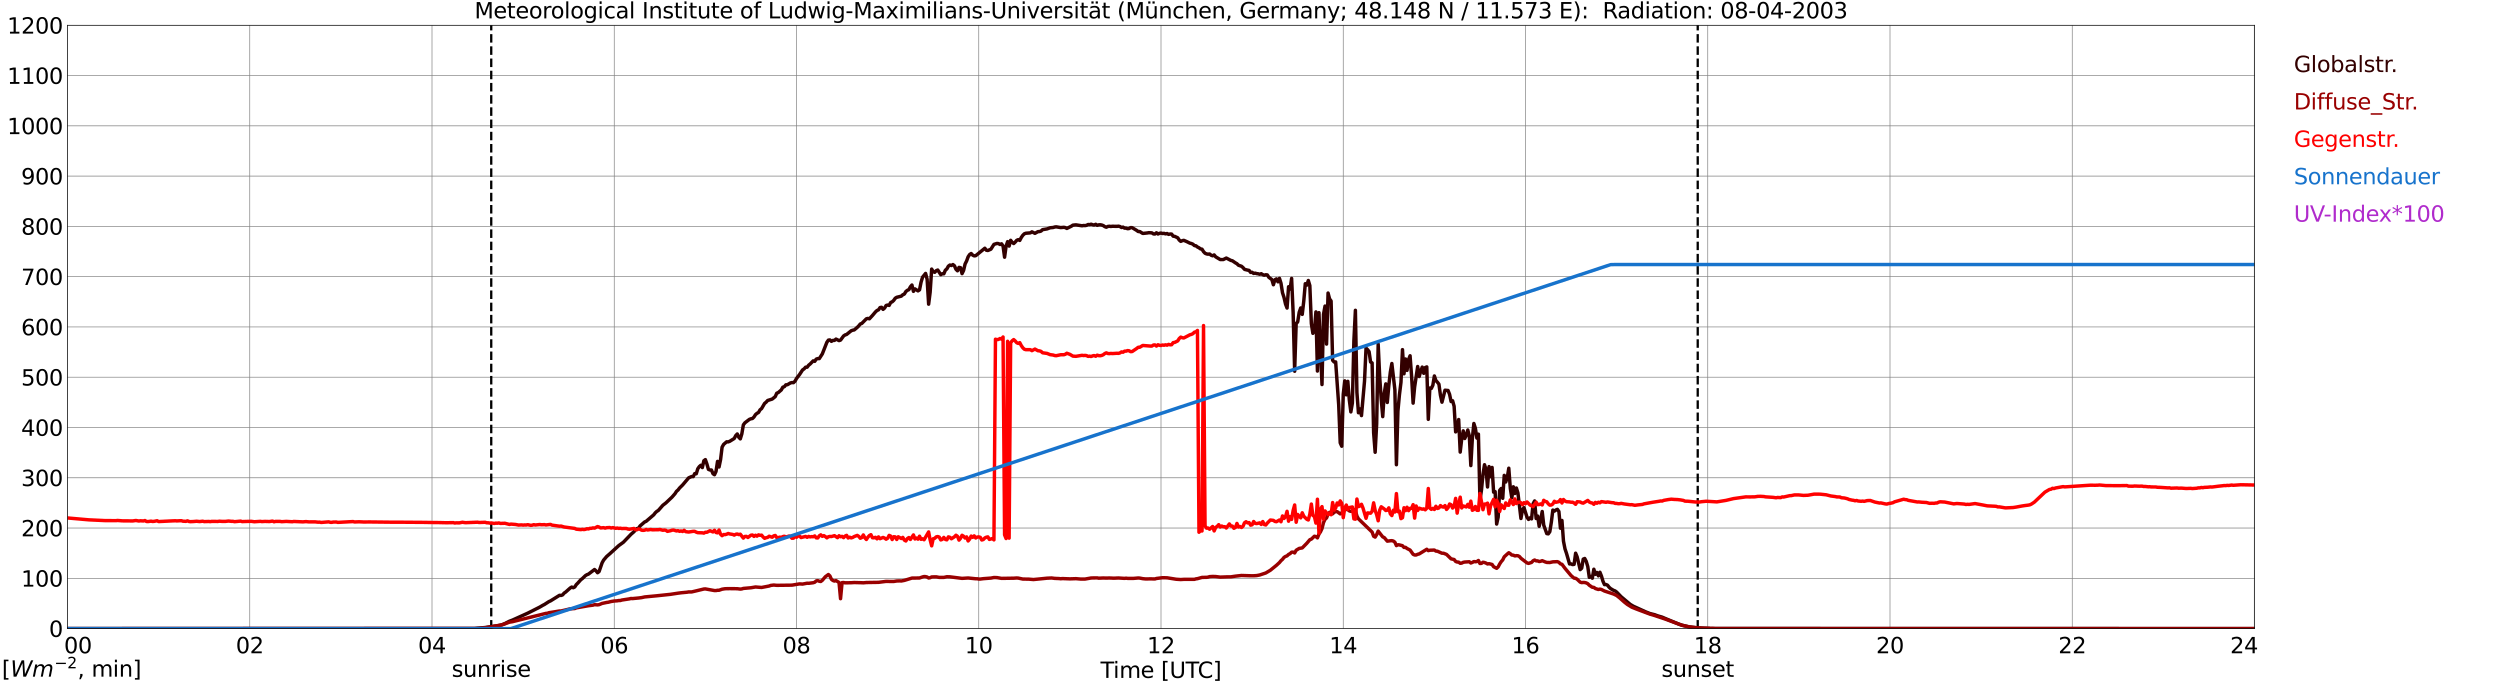 <?xml version="1.0" encoding="utf-8" standalone="no"?>
<!DOCTYPE svg PUBLIC "-//W3C//DTD SVG 1.1//EN"
  "http://www.w3.org/Graphics/SVG/1.1/DTD/svg11.dtd">
<svg xmlns:xlink="http://www.w3.org/1999/xlink" width="1085.4pt" height="296.64pt" viewBox="0 0 1085.4 296.64" xmlns="http://www.w3.org/2000/svg" version="1.1">
 <defs>
  <style type="text/css">*{stroke-linejoin: round; stroke-linecap: butt}</style>
 </defs>
 <g id="figure_1">
  <g id="patch_1">
   <path d="M 0 296.64 
L 1085.4 296.64 
L 1085.4 0 
L 0 0 
z
" style="fill: #ffffff"/>
  </g>
  <g id="axes_1">
   <g id="patch_2">
    <path d="M 29.306 272.909 
L 978.814 272.909 
L 978.814 10.976 
L 29.306 10.976 
z
" style="fill: #ffffff"/>
   </g>
   <g id="patch_3">
    <path d="M 978.814 272.909 
L 978.814 272.909 
L 978.814 10.976 
L 978.814 10.976 
z
" clip-path="url(#p6f106e8a28)" style="fill: #d3d3d3; opacity: 0.25; stroke: #d3d3d3; stroke-linejoin: miter"/>
   </g>
   <g id="matplotlib.axis_1">
    <g id="xtick_1">
     <g id="line2d_1">
      <path d="M 29.306 272.909 
L 29.306 10.976 
" clip-path="url(#p6f106e8a28)" style="fill: none; stroke: #808080; stroke-width: 0.3; stroke-linecap: square"/>
     </g>
     <g id="line2d_2"/>
     <g id="text_1">
      <!--    00 -->
      <g transform="translate(18.733 283.627) scale(0.095 -0.095)">
       <defs>
        <path id="DejaVuSans-20" transform="scale(0.016)"/>
        <path id="DejaVuSans-30" d="M 2034 4250 
Q 1547 4250 1301 3770 
Q 1056 3291 1056 2328 
Q 1056 1369 1301 889 
Q 1547 409 2034 409 
Q 2525 409 2770 889 
Q 3016 1369 3016 2328 
Q 3016 3291 2770 3770 
Q 2525 4250 2034 4250 
z
M 2034 4750 
Q 2819 4750 3233 4129 
Q 3647 3509 3647 2328 
Q 3647 1150 3233 529 
Q 2819 -91 2034 -91 
Q 1250 -91 836 529 
Q 422 1150 422 2328 
Q 422 3509 836 4129 
Q 1250 4750 2034 4750 
z
" transform="scale(0.016)"/>
       </defs>
       <use xlink:href="#DejaVuSans-20"/>
       <use xlink:href="#DejaVuSans-20" transform="translate(31.787 0)"/>
       <use xlink:href="#DejaVuSans-20" transform="translate(63.574 0)"/>
       <use xlink:href="#DejaVuSans-30" transform="translate(95.361 0)"/>
       <use xlink:href="#DejaVuSans-30" transform="translate(158.984 0)"/>
      </g>
     </g>
    </g>
    <g id="xtick_2">
     <g id="line2d_3">
      <path d="M 108.431 272.909 
L 108.431 10.976 
" clip-path="url(#p6f106e8a28)" style="fill: none; stroke: #808080; stroke-width: 0.3; stroke-linecap: square"/>
     </g>
     <g id="line2d_4"/>
     <g id="text_2">
      <!-- 02 -->
      <g transform="translate(102.387 283.627) scale(0.095 -0.095)">
       <defs>
        <path id="DejaVuSans-32" d="M 1228 531 
L 3431 531 
L 3431 0 
L 469 0 
L 469 531 
Q 828 903 1448 1529 
Q 2069 2156 2228 2338 
Q 2531 2678 2651 2914 
Q 2772 3150 2772 3378 
Q 2772 3750 2511 3984 
Q 2250 4219 1831 4219 
Q 1534 4219 1204 4116 
Q 875 4013 500 3803 
L 500 4441 
Q 881 4594 1212 4672 
Q 1544 4750 1819 4750 
Q 2544 4750 2975 4387 
Q 3406 4025 3406 3419 
Q 3406 3131 3298 2873 
Q 3191 2616 2906 2266 
Q 2828 2175 2409 1742 
Q 1991 1309 1228 531 
z
" transform="scale(0.016)"/>
       </defs>
       <use xlink:href="#DejaVuSans-30"/>
       <use xlink:href="#DejaVuSans-32" transform="translate(63.623 0)"/>
      </g>
     </g>
    </g>
    <g id="xtick_3">
     <g id="line2d_5">
      <path d="M 187.557 272.909 
L 187.557 10.976 
" clip-path="url(#p6f106e8a28)" style="fill: none; stroke: #808080; stroke-width: 0.3; stroke-linecap: square"/>
     </g>
     <g id="line2d_6"/>
     <g id="text_3">
      <!-- 04 -->
      <g transform="translate(181.513 283.627) scale(0.095 -0.095)">
       <defs>
        <path id="DejaVuSans-34" d="M 2419 4116 
L 825 1625 
L 2419 1625 
L 2419 4116 
z
M 2253 4666 
L 3047 4666 
L 3047 1625 
L 3713 1625 
L 3713 1100 
L 3047 1100 
L 3047 0 
L 2419 0 
L 2419 1100 
L 313 1100 
L 313 1709 
L 2253 4666 
z
" transform="scale(0.016)"/>
       </defs>
       <use xlink:href="#DejaVuSans-30"/>
       <use xlink:href="#DejaVuSans-34" transform="translate(63.623 0)"/>
      </g>
     </g>
    </g>
    <g id="xtick_4">
     <g id="line2d_7">
      <path d="M 266.683 272.909 
L 266.683 10.976 
" clip-path="url(#p6f106e8a28)" style="fill: none; stroke: #808080; stroke-width: 0.3; stroke-linecap: square"/>
     </g>
     <g id="line2d_8"/>
     <g id="text_4">
      <!-- 06 -->
      <g transform="translate(260.638 283.627) scale(0.095 -0.095)">
       <defs>
        <path id="DejaVuSans-36" d="M 2113 2584 
Q 1688 2584 1439 2293 
Q 1191 2003 1191 1497 
Q 1191 994 1439 701 
Q 1688 409 2113 409 
Q 2538 409 2786 701 
Q 3034 994 3034 1497 
Q 3034 2003 2786 2293 
Q 2538 2584 2113 2584 
z
M 3366 4563 
L 3366 3988 
Q 3128 4100 2886 4159 
Q 2644 4219 2406 4219 
Q 1781 4219 1451 3797 
Q 1122 3375 1075 2522 
Q 1259 2794 1537 2939 
Q 1816 3084 2150 3084 
Q 2853 3084 3261 2657 
Q 3669 2231 3669 1497 
Q 3669 778 3244 343 
Q 2819 -91 2113 -91 
Q 1303 -91 875 529 
Q 447 1150 447 2328 
Q 447 3434 972 4092 
Q 1497 4750 2381 4750 
Q 2619 4750 2861 4703 
Q 3103 4656 3366 4563 
z
" transform="scale(0.016)"/>
       </defs>
       <use xlink:href="#DejaVuSans-30"/>
       <use xlink:href="#DejaVuSans-36" transform="translate(63.623 0)"/>
      </g>
     </g>
    </g>
    <g id="xtick_5">
     <g id="line2d_9">
      <path d="M 345.808 272.909 
L 345.808 10.976 
" clip-path="url(#p6f106e8a28)" style="fill: none; stroke: #808080; stroke-width: 0.3; stroke-linecap: square"/>
     </g>
     <g id="line2d_10"/>
     <g id="text_5">
      <!-- 08 -->
      <g transform="translate(339.764 283.627) scale(0.095 -0.095)">
       <defs>
        <path id="DejaVuSans-38" d="M 2034 2216 
Q 1584 2216 1326 1975 
Q 1069 1734 1069 1313 
Q 1069 891 1326 650 
Q 1584 409 2034 409 
Q 2484 409 2743 651 
Q 3003 894 3003 1313 
Q 3003 1734 2745 1975 
Q 2488 2216 2034 2216 
z
M 1403 2484 
Q 997 2584 770 2862 
Q 544 3141 544 3541 
Q 544 4100 942 4425 
Q 1341 4750 2034 4750 
Q 2731 4750 3128 4425 
Q 3525 4100 3525 3541 
Q 3525 3141 3298 2862 
Q 3072 2584 2669 2484 
Q 3125 2378 3379 2068 
Q 3634 1759 3634 1313 
Q 3634 634 3220 271 
Q 2806 -91 2034 -91 
Q 1263 -91 848 271 
Q 434 634 434 1313 
Q 434 1759 690 2068 
Q 947 2378 1403 2484 
z
M 1172 3481 
Q 1172 3119 1398 2916 
Q 1625 2713 2034 2713 
Q 2441 2713 2670 2916 
Q 2900 3119 2900 3481 
Q 2900 3844 2670 4047 
Q 2441 4250 2034 4250 
Q 1625 4250 1398 4047 
Q 1172 3844 1172 3481 
z
" transform="scale(0.016)"/>
       </defs>
       <use xlink:href="#DejaVuSans-30"/>
       <use xlink:href="#DejaVuSans-38" transform="translate(63.623 0)"/>
      </g>
     </g>
    </g>
    <g id="xtick_6">
     <g id="line2d_11">
      <path d="M 424.934 272.909 
L 424.934 10.976 
" clip-path="url(#p6f106e8a28)" style="fill: none; stroke: #808080; stroke-width: 0.3; stroke-linecap: square"/>
     </g>
     <g id="line2d_12"/>
     <g id="text_6">
      <!-- 10 -->
      <g transform="translate(418.89 283.627) scale(0.095 -0.095)">
       <defs>
        <path id="DejaVuSans-31" d="M 794 531 
L 1825 531 
L 1825 4091 
L 703 3866 
L 703 4441 
L 1819 4666 
L 2450 4666 
L 2450 531 
L 3481 531 
L 3481 0 
L 794 0 
L 794 531 
z
" transform="scale(0.016)"/>
       </defs>
       <use xlink:href="#DejaVuSans-31"/>
       <use xlink:href="#DejaVuSans-30" transform="translate(63.623 0)"/>
      </g>
     </g>
    </g>
    <g id="xtick_7">
     <g id="line2d_13">
      <path d="M 504.06 272.909 
L 504.06 10.976 
" clip-path="url(#p6f106e8a28)" style="fill: none; stroke: #808080; stroke-width: 0.3; stroke-linecap: square"/>
     </g>
     <g id="line2d_14"/>
     <g id="text_7">
      <!-- 12 -->
      <g transform="translate(498.015 283.627) scale(0.095 -0.095)">
       <use xlink:href="#DejaVuSans-31"/>
       <use xlink:href="#DejaVuSans-32" transform="translate(63.623 0)"/>
      </g>
     </g>
    </g>
    <g id="xtick_8">
     <g id="line2d_15">
      <path d="M 583.185 272.909 
L 583.185 10.976 
" clip-path="url(#p6f106e8a28)" style="fill: none; stroke: #808080; stroke-width: 0.3; stroke-linecap: square"/>
     </g>
     <g id="line2d_16"/>
     <g id="text_8">
      <!-- 14 -->
      <g transform="translate(577.141 283.627) scale(0.095 -0.095)">
       <use xlink:href="#DejaVuSans-31"/>
       <use xlink:href="#DejaVuSans-34" transform="translate(63.623 0)"/>
      </g>
     </g>
    </g>
    <g id="xtick_9">
     <g id="line2d_17">
      <path d="M 662.311 272.909 
L 662.311 10.976 
" clip-path="url(#p6f106e8a28)" style="fill: none; stroke: #808080; stroke-width: 0.3; stroke-linecap: square"/>
     </g>
     <g id="line2d_18"/>
     <g id="text_9">
      <!-- 16 -->
      <g transform="translate(656.267 283.627) scale(0.095 -0.095)">
       <use xlink:href="#DejaVuSans-31"/>
       <use xlink:href="#DejaVuSans-36" transform="translate(63.623 0)"/>
      </g>
     </g>
    </g>
    <g id="xtick_10">
     <g id="line2d_19">
      <path d="M 741.437 272.909 
L 741.437 10.976 
" clip-path="url(#p6f106e8a28)" style="fill: none; stroke: #808080; stroke-width: 0.3; stroke-linecap: square"/>
     </g>
     <g id="line2d_20"/>
     <g id="text_10">
      <!-- 18 -->
      <g transform="translate(735.392 283.627) scale(0.095 -0.095)">
       <use xlink:href="#DejaVuSans-31"/>
       <use xlink:href="#DejaVuSans-38" transform="translate(63.623 0)"/>
      </g>
     </g>
    </g>
    <g id="xtick_11">
     <g id="line2d_21">
      <path d="M 820.562 272.909 
L 820.562 10.976 
" clip-path="url(#p6f106e8a28)" style="fill: none; stroke: #808080; stroke-width: 0.3; stroke-linecap: square"/>
     </g>
     <g id="line2d_22"/>
     <g id="text_11">
      <!-- 20 -->
      <g transform="translate(814.518 283.627) scale(0.095 -0.095)">
       <use xlink:href="#DejaVuSans-32"/>
       <use xlink:href="#DejaVuSans-30" transform="translate(63.623 0)"/>
      </g>
     </g>
    </g>
    <g id="xtick_12">
     <g id="line2d_23">
      <path d="M 899.688 272.909 
L 899.688 10.976 
" clip-path="url(#p6f106e8a28)" style="fill: none; stroke: #808080; stroke-width: 0.3; stroke-linecap: square"/>
     </g>
     <g id="line2d_24"/>
     <g id="text_12">
      <!-- 22 -->
      <g transform="translate(893.644 283.627) scale(0.095 -0.095)">
       <use xlink:href="#DejaVuSans-32"/>
       <use xlink:href="#DejaVuSans-32" transform="translate(63.623 0)"/>
      </g>
     </g>
    </g>
    <g id="xtick_13">
     <g id="line2d_25">
      <path d="M 978.814 272.909 
L 978.814 10.976 
" clip-path="url(#p6f106e8a28)" style="fill: none; stroke: #808080; stroke-width: 0.3; stroke-linecap: square"/>
     </g>
     <g id="line2d_26"/>
     <g id="text_13">
      <!-- 24    -->
      <g transform="translate(968.241 283.627) scale(0.095 -0.095)">
       <use xlink:href="#DejaVuSans-32"/>
       <use xlink:href="#DejaVuSans-34" transform="translate(63.623 0)"/>
       <use xlink:href="#DejaVuSans-20" transform="translate(127.246 0)"/>
       <use xlink:href="#DejaVuSans-20" transform="translate(159.033 0)"/>
       <use xlink:href="#DejaVuSans-20" transform="translate(190.82 0)"/>
      </g>
     </g>
    </g>
    <g id="text_14">
     <!-- Time [UTC] -->
     <g transform="translate(477.806 294.322) scale(0.095 -0.095)">
      <defs>
       <path id="DejaVuSans-54" d="M -19 4666 
L 3928 4666 
L 3928 4134 
L 2272 4134 
L 2272 0 
L 1638 0 
L 1638 4134 
L -19 4134 
L -19 4666 
z
" transform="scale(0.016)"/>
       <path id="DejaVuSans-69" d="M 603 3500 
L 1178 3500 
L 1178 0 
L 603 0 
L 603 3500 
z
M 603 4863 
L 1178 4863 
L 1178 4134 
L 603 4134 
L 603 4863 
z
" transform="scale(0.016)"/>
       <path id="DejaVuSans-6d" d="M 3328 2828 
Q 3544 3216 3844 3400 
Q 4144 3584 4550 3584 
Q 5097 3584 5394 3201 
Q 5691 2819 5691 2113 
L 5691 0 
L 5113 0 
L 5113 2094 
Q 5113 2597 4934 2840 
Q 4756 3084 4391 3084 
Q 3944 3084 3684 2787 
Q 3425 2491 3425 1978 
L 3425 0 
L 2847 0 
L 2847 2094 
Q 2847 2600 2669 2842 
Q 2491 3084 2119 3084 
Q 1678 3084 1418 2786 
Q 1159 2488 1159 1978 
L 1159 0 
L 581 0 
L 581 3500 
L 1159 3500 
L 1159 2956 
Q 1356 3278 1631 3431 
Q 1906 3584 2284 3584 
Q 2666 3584 2933 3390 
Q 3200 3197 3328 2828 
z
" transform="scale(0.016)"/>
       <path id="DejaVuSans-65" d="M 3597 1894 
L 3597 1613 
L 953 1613 
Q 991 1019 1311 708 
Q 1631 397 2203 397 
Q 2534 397 2845 478 
Q 3156 559 3463 722 
L 3463 178 
Q 3153 47 2828 -22 
Q 2503 -91 2169 -91 
Q 1331 -91 842 396 
Q 353 884 353 1716 
Q 353 2575 817 3079 
Q 1281 3584 2069 3584 
Q 2775 3584 3186 3129 
Q 3597 2675 3597 1894 
z
M 3022 2063 
Q 3016 2534 2758 2815 
Q 2500 3097 2075 3097 
Q 1594 3097 1305 2825 
Q 1016 2553 972 2059 
L 3022 2063 
z
" transform="scale(0.016)"/>
       <path id="DejaVuSans-5b" d="M 550 4863 
L 1875 4863 
L 1875 4416 
L 1125 4416 
L 1125 -397 
L 1875 -397 
L 1875 -844 
L 550 -844 
L 550 4863 
z
" transform="scale(0.016)"/>
       <path id="DejaVuSans-55" d="M 556 4666 
L 1191 4666 
L 1191 1831 
Q 1191 1081 1462 751 
Q 1734 422 2344 422 
Q 2950 422 3222 751 
Q 3494 1081 3494 1831 
L 3494 4666 
L 4128 4666 
L 4128 1753 
Q 4128 841 3676 375 
Q 3225 -91 2344 -91 
Q 1459 -91 1007 375 
Q 556 841 556 1753 
L 556 4666 
z
" transform="scale(0.016)"/>
       <path id="DejaVuSans-43" d="M 4122 4306 
L 4122 3641 
Q 3803 3938 3442 4084 
Q 3081 4231 2675 4231 
Q 1875 4231 1450 3742 
Q 1025 3253 1025 2328 
Q 1025 1406 1450 917 
Q 1875 428 2675 428 
Q 3081 428 3442 575 
Q 3803 722 4122 1019 
L 4122 359 
Q 3791 134 3420 21 
Q 3050 -91 2638 -91 
Q 1578 -91 968 557 
Q 359 1206 359 2328 
Q 359 3453 968 4101 
Q 1578 4750 2638 4750 
Q 3056 4750 3426 4639 
Q 3797 4528 4122 4306 
z
" transform="scale(0.016)"/>
       <path id="DejaVuSans-5d" d="M 1947 4863 
L 1947 -844 
L 622 -844 
L 622 -397 
L 1369 -397 
L 1369 4416 
L 622 4416 
L 622 4863 
L 1947 4863 
z
" transform="scale(0.016)"/>
      </defs>
      <use xlink:href="#DejaVuSans-54"/>
      <use xlink:href="#DejaVuSans-69" transform="translate(57.959 0)"/>
      <use xlink:href="#DejaVuSans-6d" transform="translate(85.742 0)"/>
      <use xlink:href="#DejaVuSans-65" transform="translate(183.154 0)"/>
      <use xlink:href="#DejaVuSans-20" transform="translate(244.678 0)"/>
      <use xlink:href="#DejaVuSans-5b" transform="translate(276.465 0)"/>
      <use xlink:href="#DejaVuSans-55" transform="translate(315.479 0)"/>
      <use xlink:href="#DejaVuSans-54" transform="translate(388.672 0)"/>
      <use xlink:href="#DejaVuSans-43" transform="translate(443.881 0)"/>
      <use xlink:href="#DejaVuSans-5d" transform="translate(513.705 0)"/>
     </g>
    </g>
   </g>
   <g id="matplotlib.axis_2">
    <g id="ytick_1">
     <g id="line2d_27">
      <path d="M 29.306 272.909 
L 978.814 272.909 
" clip-path="url(#p6f106e8a28)" style="fill: none; stroke: #808080; stroke-width: 0.3; stroke-linecap: square"/>
     </g>
     <g id="line2d_28"/>
     <g id="text_15">
      <!-- 0 -->
      <g transform="translate(21.261 276.518) scale(0.095 -0.095)">
       <use xlink:href="#DejaVuSans-30"/>
      </g>
     </g>
    </g>
    <g id="ytick_2">
     <g id="line2d_29">
      <path d="M 29.306 251.081 
L 978.814 251.081 
" clip-path="url(#p6f106e8a28)" style="fill: none; stroke: #808080; stroke-width: 0.3; stroke-linecap: square"/>
     </g>
     <g id="line2d_30"/>
     <g id="text_16">
      <!-- 100 -->
      <g transform="translate(9.173 254.69) scale(0.095 -0.095)">
       <use xlink:href="#DejaVuSans-31"/>
       <use xlink:href="#DejaVuSans-30" transform="translate(63.623 0)"/>
       <use xlink:href="#DejaVuSans-30" transform="translate(127.246 0)"/>
      </g>
     </g>
    </g>
    <g id="ytick_3">
     <g id="line2d_31">
      <path d="M 29.306 229.253 
L 978.814 229.253 
" clip-path="url(#p6f106e8a28)" style="fill: none; stroke: #808080; stroke-width: 0.3; stroke-linecap: square"/>
     </g>
     <g id="line2d_32"/>
     <g id="text_17">
      <!-- 200 -->
      <g transform="translate(9.173 232.863) scale(0.095 -0.095)">
       <use xlink:href="#DejaVuSans-32"/>
       <use xlink:href="#DejaVuSans-30" transform="translate(63.623 0)"/>
       <use xlink:href="#DejaVuSans-30" transform="translate(127.246 0)"/>
      </g>
     </g>
    </g>
    <g id="ytick_4">
     <g id="line2d_33">
      <path d="M 29.306 207.426 
L 978.814 207.426 
" clip-path="url(#p6f106e8a28)" style="fill: none; stroke: #808080; stroke-width: 0.3; stroke-linecap: square"/>
     </g>
     <g id="line2d_34"/>
     <g id="text_18">
      <!-- 300 -->
      <g transform="translate(9.173 211.035) scale(0.095 -0.095)">
       <defs>
        <path id="DejaVuSans-33" d="M 2597 2516 
Q 3050 2419 3304 2112 
Q 3559 1806 3559 1356 
Q 3559 666 3084 287 
Q 2609 -91 1734 -91 
Q 1441 -91 1130 -33 
Q 819 25 488 141 
L 488 750 
Q 750 597 1062 519 
Q 1375 441 1716 441 
Q 2309 441 2620 675 
Q 2931 909 2931 1356 
Q 2931 1769 2642 2001 
Q 2353 2234 1838 2234 
L 1294 2234 
L 1294 2753 
L 1863 2753 
Q 2328 2753 2575 2939 
Q 2822 3125 2822 3475 
Q 2822 3834 2567 4026 
Q 2313 4219 1838 4219 
Q 1578 4219 1281 4162 
Q 984 4106 628 3988 
L 628 4550 
Q 988 4650 1302 4700 
Q 1616 4750 1894 4750 
Q 2613 4750 3031 4423 
Q 3450 4097 3450 3541 
Q 3450 3153 3228 2886 
Q 3006 2619 2597 2516 
z
" transform="scale(0.016)"/>
       </defs>
       <use xlink:href="#DejaVuSans-33"/>
       <use xlink:href="#DejaVuSans-30" transform="translate(63.623 0)"/>
       <use xlink:href="#DejaVuSans-30" transform="translate(127.246 0)"/>
      </g>
     </g>
    </g>
    <g id="ytick_5">
     <g id="line2d_35">
      <path d="M 29.306 185.598 
L 978.814 185.598 
" clip-path="url(#p6f106e8a28)" style="fill: none; stroke: #808080; stroke-width: 0.3; stroke-linecap: square"/>
     </g>
     <g id="line2d_36"/>
     <g id="text_19">
      <!-- 400 -->
      <g transform="translate(9.173 189.207) scale(0.095 -0.095)">
       <use xlink:href="#DejaVuSans-34"/>
       <use xlink:href="#DejaVuSans-30" transform="translate(63.623 0)"/>
       <use xlink:href="#DejaVuSans-30" transform="translate(127.246 0)"/>
      </g>
     </g>
    </g>
    <g id="ytick_6">
     <g id="line2d_37">
      <path d="M 29.306 163.77 
L 978.814 163.77 
" clip-path="url(#p6f106e8a28)" style="fill: none; stroke: #808080; stroke-width: 0.3; stroke-linecap: square"/>
     </g>
     <g id="line2d_38"/>
     <g id="text_20">
      <!-- 500 -->
      <g transform="translate(9.173 167.379) scale(0.095 -0.095)">
       <defs>
        <path id="DejaVuSans-35" d="M 691 4666 
L 3169 4666 
L 3169 4134 
L 1269 4134 
L 1269 2991 
Q 1406 3038 1543 3061 
Q 1681 3084 1819 3084 
Q 2600 3084 3056 2656 
Q 3513 2228 3513 1497 
Q 3513 744 3044 326 
Q 2575 -91 1722 -91 
Q 1428 -91 1123 -41 
Q 819 9 494 109 
L 494 744 
Q 775 591 1075 516 
Q 1375 441 1709 441 
Q 2250 441 2565 725 
Q 2881 1009 2881 1497 
Q 2881 1984 2565 2268 
Q 2250 2553 1709 2553 
Q 1456 2553 1204 2497 
Q 953 2441 691 2322 
L 691 4666 
z
" transform="scale(0.016)"/>
       </defs>
       <use xlink:href="#DejaVuSans-35"/>
       <use xlink:href="#DejaVuSans-30" transform="translate(63.623 0)"/>
       <use xlink:href="#DejaVuSans-30" transform="translate(127.246 0)"/>
      </g>
     </g>
    </g>
    <g id="ytick_7">
     <g id="line2d_39">
      <path d="M 29.306 141.942 
L 978.814 141.942 
" clip-path="url(#p6f106e8a28)" style="fill: none; stroke: #808080; stroke-width: 0.3; stroke-linecap: square"/>
     </g>
     <g id="line2d_40"/>
     <g id="text_21">
      <!-- 600 -->
      <g transform="translate(9.173 145.551) scale(0.095 -0.095)">
       <use xlink:href="#DejaVuSans-36"/>
       <use xlink:href="#DejaVuSans-30" transform="translate(63.623 0)"/>
       <use xlink:href="#DejaVuSans-30" transform="translate(127.246 0)"/>
      </g>
     </g>
    </g>
    <g id="ytick_8">
     <g id="line2d_41">
      <path d="M 29.306 120.114 
L 978.814 120.114 
" clip-path="url(#p6f106e8a28)" style="fill: none; stroke: #808080; stroke-width: 0.3; stroke-linecap: square"/>
     </g>
     <g id="line2d_42"/>
     <g id="text_22">
      <!-- 700 -->
      <g transform="translate(9.173 123.724) scale(0.095 -0.095)">
       <defs>
        <path id="DejaVuSans-37" d="M 525 4666 
L 3525 4666 
L 3525 4397 
L 1831 0 
L 1172 0 
L 2766 4134 
L 525 4134 
L 525 4666 
z
" transform="scale(0.016)"/>
       </defs>
       <use xlink:href="#DejaVuSans-37"/>
       <use xlink:href="#DejaVuSans-30" transform="translate(63.623 0)"/>
       <use xlink:href="#DejaVuSans-30" transform="translate(127.246 0)"/>
      </g>
     </g>
    </g>
    <g id="ytick_9">
     <g id="line2d_43">
      <path d="M 29.306 98.287 
L 978.814 98.287 
" clip-path="url(#p6f106e8a28)" style="fill: none; stroke: #808080; stroke-width: 0.3; stroke-linecap: square"/>
     </g>
     <g id="line2d_44"/>
     <g id="text_23">
      <!-- 800 -->
      <g transform="translate(9.173 101.896) scale(0.095 -0.095)">
       <use xlink:href="#DejaVuSans-38"/>
       <use xlink:href="#DejaVuSans-30" transform="translate(63.623 0)"/>
       <use xlink:href="#DejaVuSans-30" transform="translate(127.246 0)"/>
      </g>
     </g>
    </g>
    <g id="ytick_10">
     <g id="line2d_45">
      <path d="M 29.306 76.459 
L 978.814 76.459 
" clip-path="url(#p6f106e8a28)" style="fill: none; stroke: #808080; stroke-width: 0.3; stroke-linecap: square"/>
     </g>
     <g id="line2d_46"/>
     <g id="text_24">
      <!-- 900 -->
      <g transform="translate(9.173 80.068) scale(0.095 -0.095)">
       <defs>
        <path id="DejaVuSans-39" d="M 703 97 
L 703 672 
Q 941 559 1184 500 
Q 1428 441 1663 441 
Q 2288 441 2617 861 
Q 2947 1281 2994 2138 
Q 2813 1869 2534 1725 
Q 2256 1581 1919 1581 
Q 1219 1581 811 2004 
Q 403 2428 403 3163 
Q 403 3881 828 4315 
Q 1253 4750 1959 4750 
Q 2769 4750 3195 4129 
Q 3622 3509 3622 2328 
Q 3622 1225 3098 567 
Q 2575 -91 1691 -91 
Q 1453 -91 1209 -44 
Q 966 3 703 97 
z
M 1959 2075 
Q 2384 2075 2632 2365 
Q 2881 2656 2881 3163 
Q 2881 3666 2632 3958 
Q 2384 4250 1959 4250 
Q 1534 4250 1286 3958 
Q 1038 3666 1038 3163 
Q 1038 2656 1286 2365 
Q 1534 2075 1959 2075 
z
" transform="scale(0.016)"/>
       </defs>
       <use xlink:href="#DejaVuSans-39"/>
       <use xlink:href="#DejaVuSans-30" transform="translate(63.623 0)"/>
       <use xlink:href="#DejaVuSans-30" transform="translate(127.246 0)"/>
      </g>
     </g>
    </g>
    <g id="ytick_11">
     <g id="line2d_47">
      <path d="M 29.306 54.631 
L 978.814 54.631 
" clip-path="url(#p6f106e8a28)" style="fill: none; stroke: #808080; stroke-width: 0.3; stroke-linecap: square"/>
     </g>
     <g id="line2d_48"/>
     <g id="text_25">
      <!-- 1000 -->
      <g transform="translate(3.128 58.24) scale(0.095 -0.095)">
       <use xlink:href="#DejaVuSans-31"/>
       <use xlink:href="#DejaVuSans-30" transform="translate(63.623 0)"/>
       <use xlink:href="#DejaVuSans-30" transform="translate(127.246 0)"/>
       <use xlink:href="#DejaVuSans-30" transform="translate(190.869 0)"/>
      </g>
     </g>
    </g>
    <g id="ytick_12">
     <g id="line2d_49">
      <path d="M 29.306 32.803 
L 978.814 32.803 
" clip-path="url(#p6f106e8a28)" style="fill: none; stroke: #808080; stroke-width: 0.3; stroke-linecap: square"/>
     </g>
     <g id="line2d_50"/>
     <g id="text_26">
      <!-- 1100 -->
      <g transform="translate(3.128 36.413) scale(0.095 -0.095)">
       <use xlink:href="#DejaVuSans-31"/>
       <use xlink:href="#DejaVuSans-31" transform="translate(63.623 0)"/>
       <use xlink:href="#DejaVuSans-30" transform="translate(127.246 0)"/>
       <use xlink:href="#DejaVuSans-30" transform="translate(190.869 0)"/>
      </g>
     </g>
    </g>
    <g id="ytick_13">
     <g id="line2d_51">
      <path d="M 29.306 10.976 
L 978.814 10.976 
" clip-path="url(#p6f106e8a28)" style="fill: none; stroke: #808080; stroke-width: 0.3; stroke-linecap: square"/>
     </g>
     <g id="line2d_52"/>
     <g id="text_27">
      <!-- 1200 -->
      <g transform="translate(3.128 14.585) scale(0.095 -0.095)">
       <use xlink:href="#DejaVuSans-31"/>
       <use xlink:href="#DejaVuSans-32" transform="translate(63.623 0)"/>
       <use xlink:href="#DejaVuSans-30" transform="translate(127.246 0)"/>
       <use xlink:href="#DejaVuSans-30" transform="translate(190.869 0)"/>
      </g>
     </g>
    </g>
   </g>
   <g id="line2d_53">
    <path d="M 213.273 272.909 
L 213.273 10.976 
" clip-path="url(#p6f106e8a28)" style="fill: none; stroke-dasharray: 3.7,1.6; stroke-dashoffset: 0; stroke: #000000"/>
   </g>
   <g id="line2d_54">
    <path d="M 737.085 272.909 
L 737.085 10.976 
" clip-path="url(#p6f106e8a28)" style="fill: none; stroke-dasharray: 3.7,1.6; stroke-dashoffset: 0; stroke: #000000"/>
   </g>
   <g id="line2d_55">
    <path d="M 29.306 272.909 
L 206.02 272.909 
L 207.339 272.734 
L 210.635 272.448 
L 215.251 271.791 
L 216.57 271.547 
L 217.889 271.261 
L 219.207 270.728 
L 221.186 269.704 
L 222.504 269.213 
L 229.098 266.223 
L 234.373 263.56 
L 235.692 262.783 
L 236.351 262.455 
L 238.329 261.185 
L 238.989 260.899 
L 242.945 258.441 
L 243.604 258.524 
L 244.264 258.278 
L 244.923 257.501 
L 245.583 257.049 
L 247.561 255.289 
L 248.22 254.879 
L 248.88 255.165 
L 249.539 254.838 
L 250.198 253.814 
L 250.858 253.159 
L 252.176 251.683 
L 252.836 251.192 
L 254.155 249.924 
L 254.814 249.514 
L 255.473 249.269 
L 258.111 247.261 
L 258.77 247.835 
L 259.43 248.654 
L 260.089 248.163 
L 261.408 244.354 
L 262.067 243.166 
L 263.386 241.61 
L 264.705 240.464 
L 268.661 236.86 
L 270.639 235.426 
L 273.277 232.682 
L 273.936 231.986 
L 275.255 230.84 
L 275.914 230.022 
L 276.573 229.489 
L 277.233 229.325 
L 277.892 228.341 
L 279.87 226.621 
L 280.53 226.335 
L 283.827 223.508 
L 284.486 222.648 
L 285.145 222.035 
L 285.805 221.624 
L 287.783 219.372 
L 289.102 218.348 
L 291.739 215.851 
L 293.058 214.336 
L 293.717 213.312 
L 294.377 212.738 
L 295.036 211.878 
L 296.355 210.569 
L 298.992 207.456 
L 300.311 206.882 
L 300.971 206.923 
L 301.63 205.614 
L 302.289 205.695 
L 302.949 203.525 
L 303.608 202.582 
L 304.267 202.01 
L 304.927 202.992 
L 305.586 200.043 
L 306.246 199.552 
L 306.905 201.436 
L 307.564 203.769 
L 308.224 204.057 
L 308.883 204.057 
L 309.543 205.653 
L 310.202 206.105 
L 310.861 204.671 
L 311.521 200.329 
L 312.18 202.746 
L 312.839 199.552 
L 313.499 194.146 
L 314.158 192.958 
L 315.477 191.812 
L 316.136 191.854 
L 316.796 191.607 
L 318.774 190.378 
L 319.433 189.11 
L 320.093 188.414 
L 320.752 189.845 
L 321.411 190.542 
L 322.071 188.372 
L 322.73 184.48 
L 323.39 183.581 
L 325.368 182.066 
L 326.027 181.819 
L 326.686 181.697 
L 327.346 181.042 
L 328.005 180.016 
L 328.665 179.445 
L 329.324 179.076 
L 329.983 177.93 
L 330.643 177.397 
L 331.961 175.144 
L 332.621 174.612 
L 333.28 173.874 
L 335.258 173.261 
L 336.577 172.196 
L 337.236 170.722 
L 337.896 170.434 
L 339.215 169.288 
L 339.874 168.101 
L 340.533 167.895 
L 341.193 167.077 
L 341.852 167.035 
L 343.171 166.258 
L 343.83 166.092 
L 344.49 166.134 
L 345.149 165.521 
L 345.808 164.333 
L 347.127 162.613 
L 348.446 160.605 
L 349.105 160.155 
L 349.765 159.418 
L 350.424 159.418 
L 351.083 158.558 
L 351.743 158.025 
L 353.062 156.674 
L 353.721 156.879 
L 354.38 155.897 
L 355.04 155.692 
L 355.699 155.692 
L 357.018 153.644 
L 358.996 148.606 
L 359.655 147.665 
L 360.315 147.583 
L 360.974 148.198 
L 361.634 147.788 
L 362.293 147.788 
L 362.952 147.214 
L 364.271 147.871 
L 364.93 147.665 
L 366.249 145.863 
L 366.909 145.413 
L 367.568 145.208 
L 369.546 143.61 
L 370.206 143.365 
L 370.865 143.241 
L 372.184 142.137 
L 372.843 141.482 
L 373.502 140.661 
L 374.162 140.416 
L 376.14 138.411 
L 376.799 138.247 
L 377.459 138.411 
L 378.777 136.976 
L 380.096 135.42 
L 380.756 134.807 
L 381.415 134.519 
L 382.074 133.536 
L 382.734 133.414 
L 383.393 134.313 
L 384.053 133.742 
L 384.712 132.635 
L 385.371 132.43 
L 386.031 132.593 
L 386.69 131.325 
L 387.349 131.037 
L 388.009 130.424 
L 388.668 129.481 
L 389.328 129.073 
L 390.646 128.745 
L 391.306 128.581 
L 391.965 127.966 
L 392.624 127.68 
L 393.284 126.573 
L 393.943 126.043 
L 394.603 125.755 
L 395.262 124.526 
L 395.921 123.749 
L 396.581 126.493 
L 397.24 125.427 
L 398.559 126.287 
L 399.218 125.838 
L 399.878 122.561 
L 400.537 120.35 
L 401.856 118.711 
L 402.515 121.25 
L 403.175 132.061 
L 403.834 126.861 
L 404.493 116.827 
L 405.153 117.934 
L 405.812 118.22 
L 406.471 117.524 
L 407.131 117.238 
L 408.45 119.244 
L 409.109 118.833 
L 409.768 118.875 
L 410.428 117.318 
L 411.087 116.746 
L 411.746 115.559 
L 412.406 115.066 
L 413.065 115.271 
L 413.725 114.863 
L 414.384 115.393 
L 415.043 116.91 
L 415.703 117.565 
L 416.362 116.089 
L 417.022 116.214 
L 417.681 118.794 
L 418.34 117.443 
L 419 114.616 
L 419.659 113.306 
L 420.318 111.503 
L 420.978 110.521 
L 421.637 110.069 
L 422.297 110.766 
L 422.956 111.093 
L 423.615 111.012 
L 427.572 107.777 
L 428.231 108.637 
L 428.89 108.76 
L 430.209 108.186 
L 431.528 106.099 
L 432.847 105.689 
L 433.506 105.769 
L 434.165 106.138 
L 434.825 105.852 
L 435.484 106.793 
L 436.144 111.667 
L 436.803 106.876 
L 437.462 104.909 
L 438.122 106.834 
L 438.781 104.337 
L 439.44 105.197 
L 440.1 105.73 
L 440.759 105.114 
L 441.419 104.337 
L 442.078 104.049 
L 442.737 104.379 
L 443.397 103.108 
L 444.056 102.166 
L 444.716 101.511 
L 445.375 101.266 
L 447.353 101.103 
L 448.012 100.651 
L 449.331 101.305 
L 450.65 100.57 
L 451.309 100.528 
L 451.969 100.323 
L 452.628 99.71 
L 454.606 99.382 
L 455.925 98.889 
L 457.244 98.767 
L 457.903 98.562 
L 458.563 98.481 
L 460.541 98.808 
L 461.859 98.686 
L 462.519 98.808 
L 463.178 99.177 
L 465.156 98.195 
L 465.816 97.743 
L 467.134 97.621 
L 469.772 98.029 
L 470.431 97.907 
L 471.091 97.948 
L 471.75 97.826 
L 472.409 97.457 
L 473.069 97.538 
L 473.728 97.335 
L 474.388 97.58 
L 475.047 97.702 
L 475.706 97.374 
L 476.366 97.826 
L 477.025 97.621 
L 477.685 97.58 
L 478.344 97.702 
L 479.003 97.948 
L 479.663 98.398 
L 480.322 98.645 
L 480.981 98.317 
L 481.641 98.234 
L 482.3 98.317 
L 482.96 98.234 
L 484.938 98.276 
L 485.597 98.195 
L 486.256 98.359 
L 486.916 98.767 
L 487.575 98.603 
L 488.235 99.055 
L 488.894 99.055 
L 489.553 99.3 
L 490.213 99.219 
L 490.872 98.808 
L 491.532 98.85 
L 493.51 100.037 
L 494.169 100.528 
L 494.828 100.528 
L 496.147 101.347 
L 498.125 101.142 
L 498.785 101.02 
L 500.103 101.103 
L 500.763 101.552 
L 501.422 101.594 
L 502.082 101.061 
L 502.741 101.594 
L 503.4 101.305 
L 504.06 101.183 
L 504.719 101.388 
L 505.379 101.305 
L 506.038 101.552 
L 506.697 101.388 
L 507.357 101.757 
L 508.016 101.594 
L 508.675 101.635 
L 509.335 102.534 
L 509.994 102.617 
L 511.313 103.231 
L 511.972 104.215 
L 512.632 104.787 
L 513.291 104.501 
L 513.95 104.337 
L 515.269 104.909 
L 516.588 105.566 
L 517.247 105.73 
L 517.907 106.016 
L 518.566 106.629 
L 519.226 106.712 
L 519.885 107.245 
L 520.544 107.572 
L 521.204 108.063 
L 521.863 108.186 
L 522.522 109.251 
L 523.182 109.947 
L 523.841 110.233 
L 524.501 110.357 
L 525.16 110.275 
L 525.819 110.807 
L 526.479 111.054 
L 527.138 110.685 
L 527.797 111.503 
L 529.776 112.691 
L 531.094 112.691 
L 532.413 112.036 
L 534.391 113.06 
L 535.051 113.223 
L 536.369 114.125 
L 537.029 114.494 
L 537.688 115.149 
L 539.007 115.598 
L 539.666 116.172 
L 540.326 116.949 
L 541.644 117.279 
L 542.304 117.401 
L 542.963 118.261 
L 543.623 118.22 
L 544.282 118.711 
L 544.941 118.589 
L 545.601 118.794 
L 546.26 118.875 
L 546.919 119.08 
L 547.579 118.833 
L 548.238 119.244 
L 548.898 119.49 
L 549.557 119.285 
L 550.216 119.366 
L 550.876 120.39 
L 552.195 121.374 
L 552.854 123.627 
L 553.513 121.455 
L 554.173 121.086 
L 554.832 122.356 
L 555.491 120.841 
L 556.151 122.97 
L 556.81 127.106 
L 557.47 129.153 
L 558.129 132.022 
L 558.788 133.742 
L 559.448 124.487 
L 560.107 125.51 
L 560.766 120.883 
L 561.426 135.706 
L 562.085 161.179 
L 562.745 140.458 
L 563.404 139.762 
L 564.063 135.584 
L 564.723 133.7 
L 565.382 136.485 
L 566.042 130.751 
L 566.701 123.175 
L 567.36 123.79 
L 568.02 121.782 
L 568.679 123.993 
L 569.338 140.497 
L 569.998 144.717 
L 570.657 143.693 
L 571.317 135.42 
L 571.976 161.098 
L 572.635 135.748 
L 573.954 166.952 
L 574.613 136.485 
L 575.273 132.882 
L 575.932 149.386 
L 576.592 127.23 
L 577.251 129.769 
L 577.91 130.67 
L 578.57 156.429 
L 579.229 157.165 
L 579.889 157.126 
L 581.207 175.758 
L 581.867 192.262 
L 582.526 193.737 
L 583.185 171.172 
L 583.845 165.357 
L 584.504 171.418 
L 585.164 165.562 
L 585.823 173.669 
L 586.482 178.829 
L 587.142 175.022 
L 587.801 147.951 
L 588.46 134.724 
L 589.12 170.393 
L 589.779 179.198 
L 590.439 177.519 
L 591.098 180.427 
L 592.417 165.479 
L 593.076 151.145 
L 593.736 151.802 
L 594.395 152.662 
L 595.054 157.165 
L 595.714 157.575 
L 596.373 187.881 
L 597.032 196.357 
L 597.692 184.031 
L 598.351 149.425 
L 599.011 163.595 
L 599.67 173.424 
L 600.329 180.876 
L 600.989 170.761 
L 601.648 166.667 
L 602.307 174.734 
L 602.967 167.363 
L 603.626 161.548 
L 604.286 157.822 
L 605.604 169.247 
L 606.264 201.763 
L 606.923 178.462 
L 607.582 171.377 
L 608.242 166.012 
L 608.901 151.802 
L 609.561 162.286 
L 610.22 155.855 
L 610.879 160.81 
L 611.539 156.141 
L 612.198 154.463 
L 612.858 163.349 
L 613.517 175.022 
L 614.176 168.018 
L 615.495 159.132 
L 616.154 163.473 
L 616.814 161.221 
L 617.473 159.378 
L 618.133 162.081 
L 618.792 159.581 
L 619.451 159.295 
L 620.111 182.066 
L 620.77 168.47 
L 621.429 168.633 
L 622.089 167.241 
L 622.748 163.226 
L 623.408 165.232 
L 624.067 165.929 
L 624.726 166.789 
L 625.386 171.621 
L 626.045 174.612 
L 627.364 169.41 
L 628.683 169.533 
L 629.342 171.172 
L 630.001 174.326 
L 630.661 173.996 
L 631.32 176.373 
L 631.98 187.512 
L 632.639 186.652 
L 633.298 182.147 
L 633.958 196.276 
L 634.617 190.583 
L 635.276 187.06 
L 635.936 190.378 
L 636.595 188.946 
L 637.255 186.694 
L 637.914 189.232 
L 638.573 202.132 
L 639.233 190.378 
L 639.892 183.867 
L 640.552 185.956 
L 641.211 190.214 
L 641.87 188.494 
L 642.53 217.285 
L 643.189 212.821 
L 643.848 205.981 
L 644.508 201.763 
L 645.167 203.811 
L 645.827 211.429 
L 646.486 202.582 
L 647.145 206.965 
L 647.805 202.951 
L 648.464 213.681 
L 649.123 213.435 
L 649.783 227.522 
L 650.442 224.532 
L 651.102 212.861 
L 651.761 212.084 
L 652.42 216.342 
L 653.08 206.391 
L 653.739 209.257 
L 654.399 207.334 
L 655.058 203.278 
L 655.717 212.042 
L 656.377 216.178 
L 657.036 211.346 
L 657.695 214.253 
L 658.355 211.878 
L 659.014 214.009 
L 660.333 225.106 
L 660.992 221.339 
L 661.652 220.398 
L 662.97 224.573 
L 663.63 225.516 
L 664.289 224.82 
L 664.949 225.27 
L 665.608 218.717 
L 666.267 217.488 
L 666.927 225.106 
L 667.586 224.041 
L 668.246 228.505 
L 668.905 225.722 
L 669.564 222.076 
L 670.224 227.972 
L 671.542 231.659 
L 672.202 231.781 
L 672.861 230.84 
L 673.521 226.785 
L 674.18 221.461 
L 674.839 221.913 
L 675.499 221.421 
L 676.158 221.133 
L 676.817 222.076 
L 677.477 229.325 
L 678.136 225.966 
L 678.796 234.935 
L 679.455 238.292 
L 680.114 240.259 
L 681.433 244.845 
L 682.092 244.806 
L 682.752 245.133 
L 683.411 245.009 
L 684.071 240.176 
L 684.73 241.774 
L 686.049 247.303 
L 686.708 246.689 
L 687.368 242.756 
L 688.027 242.47 
L 688.686 243.74 
L 689.346 245.993 
L 690.005 250.66 
L 690.664 250.252 
L 691.324 251.029 
L 691.983 247.139 
L 692.643 249.35 
L 693.302 248.532 
L 693.961 250.005 
L 694.621 248.449 
L 695.28 250.088 
L 695.939 252.341 
L 696.599 253.814 
L 697.258 253.772 
L 697.918 254.061 
L 698.577 254.921 
L 699.236 255.534 
L 700.555 256.313 
L 701.215 256.558 
L 701.874 257.049 
L 703.852 259.096 
L 707.808 262.414 
L 709.127 263.193 
L 713.083 264.994 
L 714.402 265.607 
L 716.38 266.387 
L 717.699 266.714 
L 718.358 266.878 
L 719.677 267.369 
L 721.655 267.943 
L 722.974 268.517 
L 728.909 270.973 
L 730.227 271.425 
L 733.524 272.202 
L 736.821 272.57 
L 738.14 272.651 
L 742.756 272.856 
L 978.154 272.909 
L 978.154 272.909 
" clip-path="url(#p6f106e8a28)" style="fill: none; stroke: #330000; stroke-width: 1.5; stroke-linecap: square"/>
   </g>
   <g id="line2d_56">
    <path d="M 29.306 272.909 
L 207.998 272.811 
L 210.635 272.557 
L 213.273 272.138 
L 214.592 271.844 
L 217.229 271.466 
L 218.548 271.088 
L 221.186 270.124 
L 222.504 269.914 
L 237.011 266.304 
L 237.67 266.262 
L 238.329 266.009 
L 240.967 265.59 
L 242.945 265.254 
L 243.604 265.254 
L 245.583 264.793 
L 247.561 264.33 
L 249.539 264.204 
L 250.198 263.911 
L 255.473 262.988 
L 257.451 262.735 
L 258.111 262.525 
L 259.43 262.61 
L 260.089 262.525 
L 261.408 261.98 
L 263.386 261.561 
L 264.045 261.475 
L 265.364 261.141 
L 266.683 260.93 
L 268.002 260.847 
L 268.661 260.72 
L 269.32 260.72 
L 269.98 260.511 
L 273.277 260.006 
L 273.936 259.838 
L 274.595 259.882 
L 277.233 259.629 
L 278.552 259.461 
L 279.87 259.168 
L 282.508 258.915 
L 285.145 258.664 
L 289.102 258.245 
L 291.08 258.035 
L 294.377 257.531 
L 295.696 257.363 
L 298.333 257.11 
L 298.992 256.985 
L 300.311 256.985 
L 302.289 256.523 
L 305.586 255.726 
L 306.246 255.685 
L 310.202 256.398 
L 310.861 256.398 
L 311.521 256.272 
L 312.18 256.272 
L 313.499 255.809 
L 314.818 255.599 
L 316.796 255.558 
L 320.093 255.599 
L 321.411 255.767 
L 322.071 255.685 
L 322.73 255.473 
L 326.027 255.18 
L 328.005 254.844 
L 330.643 255.054 
L 333.94 254.425 
L 334.599 254.172 
L 335.918 254.004 
L 337.236 254.13 
L 343.83 254.047 
L 347.127 253.502 
L 348.446 253.585 
L 349.765 253.334 
L 350.424 253.207 
L 351.083 253.249 
L 353.062 252.998 
L 353.721 252.788 
L 354.38 252.199 
L 355.04 252.074 
L 355.699 252.367 
L 356.359 252.452 
L 357.018 251.948 
L 358.337 250.396 
L 359.655 249.429 
L 360.315 250.06 
L 360.974 251.529 
L 361.634 252.033 
L 362.293 252.284 
L 362.952 252.074 
L 364.271 252.871 
L 364.93 259.923 
L 365.59 252.956 
L 366.249 252.912 
L 366.909 253.039 
L 369.546 252.998 
L 370.865 252.912 
L 374.162 252.998 
L 374.821 253.039 
L 376.14 252.912 
L 381.415 252.829 
L 382.734 252.661 
L 384.712 252.41 
L 386.69 252.452 
L 388.009 252.452 
L 389.328 252.242 
L 390.646 252.199 
L 391.306 252.242 
L 392.624 251.989 
L 395.921 250.983 
L 399.218 250.941 
L 400.537 250.479 
L 401.196 250.311 
L 401.856 250.352 
L 402.515 250.52 
L 403.175 250.941 
L 403.834 250.815 
L 404.493 250.479 
L 406.471 250.437 
L 407.79 250.688 
L 409.768 250.688 
L 411.087 250.396 
L 412.406 250.437 
L 417.681 251.107 
L 420.318 250.941 
L 423.615 251.275 
L 424.275 251.275 
L 424.934 251.402 
L 425.593 251.402 
L 426.912 251.234 
L 430.209 250.983 
L 431.528 250.73 
L 432.847 250.773 
L 434.825 251.107 
L 440.1 251.024 
L 441.419 250.941 
L 442.078 250.983 
L 444.056 251.402 
L 446.694 251.443 
L 448.672 251.611 
L 451.309 251.36 
L 454.606 251.024 
L 456.584 250.941 
L 457.903 251.107 
L 459.881 251.192 
L 460.541 251.275 
L 461.2 251.192 
L 464.497 251.319 
L 467.134 251.234 
L 469.113 251.402 
L 470.431 251.402 
L 471.091 251.402 
L 473.728 250.941 
L 475.706 250.898 
L 476.366 250.898 
L 477.025 251.024 
L 479.003 250.941 
L 480.322 250.983 
L 481.641 250.941 
L 483.619 251.024 
L 485.597 250.941 
L 488.235 251.107 
L 488.894 251.024 
L 489.553 251.107 
L 490.872 251.107 
L 492.191 251.107 
L 494.169 250.941 
L 494.828 250.983 
L 496.147 251.234 
L 497.466 251.36 
L 499.444 251.319 
L 501.422 251.36 
L 502.082 251.151 
L 503.4 250.983 
L 504.719 250.815 
L 506.697 250.856 
L 509.335 251.275 
L 510.654 251.487 
L 511.972 251.57 
L 512.632 251.611 
L 513.95 251.529 
L 518.566 251.529 
L 519.226 251.319 
L 519.885 251.234 
L 521.863 250.688 
L 523.841 250.647 
L 524.501 250.562 
L 525.16 250.352 
L 526.479 250.269 
L 527.797 250.311 
L 529.776 250.562 
L 533.073 250.437 
L 534.391 250.437 
L 536.369 250.142 
L 539.007 249.85 
L 541.644 249.933 
L 542.963 249.974 
L 544.282 249.974 
L 545.601 249.891 
L 546.919 249.638 
L 549.557 248.759 
L 551.535 247.582 
L 554.173 245.441 
L 555.491 244.225 
L 556.151 243.426 
L 556.81 242.839 
L 557.47 241.999 
L 558.129 241.579 
L 558.788 241.328 
L 559.448 240.698 
L 560.107 240.361 
L 560.766 239.733 
L 561.426 239.691 
L 562.085 240.069 
L 562.745 238.892 
L 564.063 238.096 
L 565.382 237.886 
L 567.36 235.871 
L 568.679 234.317 
L 569.338 234.066 
L 570.657 232.807 
L 571.317 232.975 
L 571.976 233.521 
L 572.635 231.884 
L 573.295 230.917 
L 573.954 229.491 
L 574.613 226.887 
L 575.273 225.46 
L 575.932 224.872 
L 576.592 223.235 
L 577.251 222.439 
L 577.91 222.565 
L 578.57 223.067 
L 579.229 222.439 
L 579.889 222.103 
L 580.548 222.144 
L 581.867 223.111 
L 582.526 222.731 
L 583.185 221.515 
L 583.845 221.094 
L 585.164 221.262 
L 585.823 221.808 
L 586.482 222.02 
L 587.142 221.851 
L 587.801 221.221 
L 588.46 221.598 
L 589.12 224.034 
L 589.779 225.25 
L 595.714 231.002 
L 596.373 232.807 
L 597.032 233.184 
L 597.692 232.093 
L 598.351 230.583 
L 600.329 233.099 
L 600.989 233.394 
L 602.307 234.948 
L 603.626 234.78 
L 604.286 234.736 
L 604.945 234.904 
L 605.604 235.409 
L 606.264 236.878 
L 606.923 236.5 
L 607.582 236.585 
L 608.901 236.919 
L 609.561 237.677 
L 610.22 237.633 
L 610.879 238.137 
L 612.198 238.809 
L 613.517 240.656 
L 614.176 240.951 
L 614.836 240.951 
L 615.495 240.656 
L 616.154 240.488 
L 619.451 238.473 
L 620.111 239.06 
L 620.77 238.892 
L 622.748 238.809 
L 623.408 239.27 
L 624.067 239.314 
L 626.045 240.193 
L 626.705 240.193 
L 628.023 240.698 
L 630.001 242.629 
L 631.32 242.922 
L 631.98 243.762 
L 632.639 244.013 
L 633.298 244.057 
L 633.958 244.559 
L 634.617 244.476 
L 635.276 244.14 
L 635.936 244.013 
L 637.255 243.93 
L 637.914 243.889 
L 638.573 244.434 
L 639.233 244.181 
L 639.892 243.804 
L 640.552 243.889 
L 641.211 243.804 
L 641.87 243.343 
L 642.53 244.644 
L 643.189 244.603 
L 643.848 244.098 
L 644.508 244.225 
L 645.167 244.476 
L 645.827 244.854 
L 646.486 244.727 
L 647.805 245.063 
L 648.464 246.03 
L 649.783 246.742 
L 650.442 246.113 
L 651.102 244.854 
L 651.761 243.847 
L 652.42 243.09 
L 653.08 241.747 
L 654.399 240.53 
L 655.058 239.984 
L 655.717 240.405 
L 656.377 240.992 
L 657.036 241.034 
L 657.695 241.37 
L 658.355 241.243 
L 659.014 241.285 
L 659.674 241.621 
L 660.333 242.376 
L 662.97 244.393 
L 663.63 244.603 
L 664.949 244.181 
L 665.608 243.468 
L 666.267 243.134 
L 666.927 243.511 
L 667.586 243.511 
L 668.246 243.804 
L 668.905 243.679 
L 669.564 243.426 
L 670.883 243.972 
L 671.542 244.181 
L 672.861 244.225 
L 674.18 243.93 
L 676.158 243.847 
L 676.817 244.14 
L 677.477 244.812 
L 678.136 244.98 
L 679.455 246.742 
L 682.092 249.891 
L 683.411 251.024 
L 684.071 251.066 
L 684.73 251.487 
L 686.049 252.744 
L 686.708 252.956 
L 687.368 252.871 
L 688.027 252.912 
L 688.686 253.08 
L 689.346 253.417 
L 690.005 254.089 
L 691.324 254.971 
L 691.983 255.012 
L 692.643 255.516 
L 693.961 255.936 
L 694.621 255.767 
L 695.28 255.936 
L 696.599 256.608 
L 700.555 257.909 
L 701.874 258.537 
L 703.193 259.587 
L 705.171 261.351 
L 706.49 262.401 
L 708.468 263.617 
L 710.446 264.416 
L 711.765 264.918 
L 716.38 266.64 
L 718.358 267.227 
L 722.974 268.781 
L 730.227 271.466 
L 732.865 272.055 
L 734.843 272.348 
L 736.821 272.557 
L 738.14 272.643 
L 739.459 272.725 
L 742.096 272.769 
L 742.756 272.852 
L 743.415 272.811 
L 744.734 272.909 
L 978.154 272.909 
L 978.154 272.909 
" clip-path="url(#p6f106e8a28)" style="fill: none; stroke: #990000; stroke-width: 1.5; stroke-linecap: square"/>
   </g>
   <g id="line2d_57">
    <path d="M 29.306 224.877 
L 38.537 225.689 
L 45.79 226.029 
L 50.406 226.04 
L 51.065 225.966 
L 53.043 226.125 
L 57.659 226.169 
L 58.978 225.975 
L 60.297 226.202 
L 60.956 226.106 
L 62.275 226.18 
L 62.934 225.997 
L 63.594 226.407 
L 64.253 226.444 
L 65.572 226.261 
L 66.231 226.396 
L 66.89 226.352 
L 68.209 226.086 
L 68.869 226.444 
L 74.144 226.18 
L 76.122 226.093 
L 76.781 226.162 
L 78.1 226.086 
L 78.759 226.066 
L 79.419 226.285 
L 80.737 226.348 
L 81.397 226.13 
L 82.056 226.411 
L 82.716 226.486 
L 84.034 226.422 
L 85.353 226.302 
L 86.672 226.444 
L 87.991 226.285 
L 88.65 226.459 
L 89.969 226.422 
L 90.628 226.389 
L 91.288 226.483 
L 91.947 226.359 
L 94.584 226.394 
L 95.244 226.285 
L 96.563 226.383 
L 97.881 226.37 
L 99.2 226.213 
L 100.519 226.352 
L 101.178 226.346 
L 101.838 226.496 
L 104.475 226.248 
L 105.135 226.455 
L 106.453 226.405 
L 109.091 226.335 
L 110.41 226.523 
L 113.047 226.346 
L 113.707 226.455 
L 115.025 226.374 
L 117.003 226.435 
L 118.322 226.23 
L 118.982 226.547 
L 119.641 226.368 
L 121.619 226.376 
L 122.278 226.499 
L 124.257 226.372 
L 126.894 226.518 
L 127.553 226.4 
L 131.51 226.573 
L 132.829 226.457 
L 134.147 226.588 
L 136.785 226.568 
L 138.104 226.715 
L 138.763 226.684 
L 139.422 226.828 
L 142.719 226.562 
L 143.379 226.761 
L 144.038 226.785 
L 144.697 226.651 
L 146.016 226.64 
L 146.676 226.8 
L 153.269 226.444 
L 153.929 226.619 
L 155.907 226.531 
L 157.885 226.63 
L 160.523 226.608 
L 170.413 226.719 
L 172.391 226.71 
L 184.92 226.8 
L 186.238 226.837 
L 190.854 226.883 
L 192.832 226.933 
L 194.151 226.948 
L 196.788 226.902 
L 197.448 227.079 
L 198.107 226.99 
L 199.426 227.009 
L 200.745 226.745 
L 202.063 226.933 
L 207.339 226.719 
L 207.998 226.848 
L 210.635 226.752 
L 211.295 226.974 
L 211.954 226.974 
L 212.614 227.108 
L 213.273 227.042 
L 214.592 227.263 
L 215.251 227.116 
L 215.91 227.171 
L 216.57 227.04 
L 217.229 227.243 
L 219.207 227.184 
L 221.186 227.688 
L 221.845 227.54 
L 223.164 227.653 
L 223.823 227.704 
L 225.142 227.963 
L 226.461 227.885 
L 227.12 227.987 
L 227.779 227.907 
L 228.439 227.95 
L 229.098 227.784 
L 230.417 228.085 
L 231.076 228.011 
L 231.736 227.793 
L 232.395 227.935 
L 234.373 227.725 
L 235.033 227.832 
L 236.351 227.767 
L 237.011 227.915 
L 238.989 227.673 
L 239.648 227.987 
L 242.286 228.367 
L 242.945 228.452 
L 243.604 228.398 
L 244.923 228.795 
L 249.539 229.417 
L 250.198 229.751 
L 252.176 229.947 
L 252.836 229.814 
L 253.495 229.919 
L 254.155 229.812 
L 254.814 229.557 
L 255.473 229.655 
L 256.133 229.376 
L 256.792 229.376 
L 257.451 229.177 
L 258.111 229.31 
L 259.43 228.618 
L 260.089 228.812 
L 260.748 229.218 
L 262.067 229.085 
L 262.726 229.301 
L 263.386 229.105 
L 264.705 229.024 
L 265.364 229.26 
L 266.023 229.057 
L 267.342 229.369 
L 268.002 229.247 
L 268.661 229.417 
L 269.32 229.319 
L 269.98 229.469 
L 271.298 229.424 
L 271.958 229.448 
L 272.617 229.688 
L 273.277 229.766 
L 275.255 229.439 
L 275.914 229.954 
L 276.573 230 
L 277.233 229.616 
L 277.892 229.79 
L 278.552 230.192 
L 279.211 230.27 
L 279.87 230.19 
L 280.53 229.893 
L 281.189 230.1 
L 282.508 229.886 
L 283.167 230.017 
L 285.805 229.991 
L 286.464 229.875 
L 287.783 230.225 
L 288.442 230.118 
L 289.102 230.249 
L 289.761 230.696 
L 291.08 230.428 
L 291.739 230.192 
L 292.399 230.113 
L 293.717 230.524 
L 294.377 230.386 
L 295.036 230.687 
L 295.696 230.513 
L 296.355 230.753 
L 297.014 230.236 
L 297.674 230.823 
L 298.992 230.989 
L 300.311 230.775 
L 300.971 230.676 
L 301.63 230.694 
L 302.289 231.045 
L 302.949 231.268 
L 304.927 231.331 
L 305.586 231.464 
L 306.246 231.082 
L 306.905 231.096 
L 308.224 230.428 
L 309.543 230.949 
L 310.202 230.222 
L 310.861 231.176 
L 311.521 231.344 
L 312.18 230.115 
L 312.839 231.949 
L 313.499 232.569 
L 314.158 232.08 
L 314.818 232.115 
L 315.477 231.938 
L 316.136 231.617 
L 316.796 231.816 
L 318.114 232.028 
L 318.774 232.322 
L 319.433 231.966 
L 320.093 231.836 
L 320.752 232.115 
L 321.411 231.929 
L 322.73 233.619 
L 323.39 232.909 
L 324.049 232.868 
L 324.708 233.35 
L 326.027 232.366 
L 326.686 232.276 
L 327.346 232.883 
L 328.005 232.377 
L 328.665 232.772 
L 329.324 232.209 
L 329.983 232.431 
L 330.643 232.331 
L 331.302 233.128 
L 331.961 233.719 
L 332.621 233.455 
L 333.28 233.318 
L 333.94 232.807 
L 335.258 233.248 
L 335.918 232.654 
L 336.577 232.482 
L 337.236 233.39 
L 337.896 233.411 
L 338.555 233.208 
L 339.215 233.322 
L 339.874 232.977 
L 340.533 232.807 
L 341.193 233.099 
L 341.852 232.975 
L 342.512 232.724 
L 343.171 232.903 
L 343.83 233.686 
L 344.49 233.649 
L 345.149 232.711 
L 345.808 233.265 
L 346.468 232.704 
L 347.127 232.711 
L 347.787 233.379 
L 349.765 232.894 
L 350.424 233.278 
L 351.083 232.892 
L 351.743 233.108 
L 352.402 232.971 
L 353.062 233.053 
L 353.721 232.687 
L 354.38 233.512 
L 355.04 233.553 
L 355.699 232.626 
L 356.359 232.207 
L 357.018 232.853 
L 357.677 232.554 
L 358.337 232.96 
L 358.996 233.514 
L 359.655 233.036 
L 360.315 232.899 
L 360.974 232.947 
L 362.293 232.567 
L 363.612 233.429 
L 364.271 232.599 
L 364.93 233.034 
L 365.59 232.87 
L 366.249 233.418 
L 366.909 232.744 
L 367.568 232.431 
L 368.227 233.571 
L 368.887 233.226 
L 369.546 233.525 
L 370.206 233.335 
L 370.865 232.947 
L 372.184 232.447 
L 372.843 232.872 
L 373.502 233.682 
L 374.162 233.398 
L 374.821 232.248 
L 375.481 233.494 
L 376.14 234.219 
L 376.799 233.243 
L 377.459 232.503 
L 378.118 232.139 
L 378.777 233.47 
L 379.437 233.499 
L 380.096 233.281 
L 380.756 233.948 
L 381.415 233.104 
L 382.074 233.876 
L 383.393 233.337 
L 384.053 233.612 
L 384.712 234.097 
L 385.371 233.702 
L 386.031 232.438 
L 386.69 232.752 
L 387.349 234.243 
L 388.009 233.023 
L 388.668 233.097 
L 389.328 234.219 
L 389.987 233.049 
L 391.306 233.791 
L 391.965 233.313 
L 392.624 234.49 
L 393.284 234.87 
L 393.943 233.811 
L 394.603 233.387 
L 395.262 234.213 
L 396.581 232.242 
L 397.24 234.003 
L 397.899 233.599 
L 398.559 234.086 
L 399.218 232.794 
L 399.878 234.154 
L 400.537 233.922 
L 401.196 234.337 
L 403.175 230.943 
L 403.834 234.409 
L 404.493 236.985 
L 405.153 233.903 
L 405.812 233.724 
L 406.471 233.084 
L 407.131 232.944 
L 407.79 233.193 
L 408.45 234.411 
L 409.109 234.175 
L 409.768 233.322 
L 410.428 234.202 
L 411.087 234.376 
L 411.746 233.086 
L 412.406 233.274 
L 413.065 233.916 
L 414.384 233.056 
L 415.043 232.379 
L 415.703 232.84 
L 416.362 234.49 
L 417.022 233.706 
L 417.681 232.401 
L 418.34 232.809 
L 419 233.593 
L 419.659 233.093 
L 420.318 234.856 
L 420.978 234.049 
L 421.637 232.746 
L 422.297 233.289 
L 422.956 232.654 
L 423.615 233.571 
L 424.275 233.18 
L 424.934 233.099 
L 425.593 233.287 
L 426.253 234.44 
L 426.912 234.241 
L 427.572 233.56 
L 428.231 233.232 
L 428.89 233.095 
L 429.55 234.193 
L 430.869 233.809 
L 431.528 234.396 
L 432.187 147.273 
L 432.847 147.462 
L 433.506 147.36 
L 434.165 146.969 
L 434.825 147.251 
L 435.484 146.308 
L 436.144 232.207 
L 436.803 233.809 
L 437.462 148.17 
L 438.122 233.632 
L 438.781 148.801 
L 439.44 147.969 
L 440.1 147.436 
L 440.759 148.032 
L 441.419 148.805 
L 442.078 149.095 
L 442.737 148.768 
L 443.397 150.043 
L 444.056 150.979 
L 444.716 151.616 
L 445.375 151.813 
L 447.353 151.819 
L 448.012 152.245 
L 449.331 151.555 
L 450.65 152.28 
L 451.309 152.334 
L 451.969 152.551 
L 452.628 153.162 
L 454.606 153.443 
L 455.925 153.976 
L 457.244 154.148 
L 457.903 154.362 
L 458.563 154.428 
L 460.541 154.015 
L 461.859 154.022 
L 462.519 153.814 
L 463.178 153.367 
L 464.497 153.841 
L 465.816 154.613 
L 467.134 154.701 
L 469.772 154.26 
L 470.431 154.364 
L 471.091 154.301 
L 471.75 154.397 
L 472.409 154.738 
L 473.069 154.622 
L 473.728 154.786 
L 474.388 154.5 
L 475.047 154.364 
L 475.706 154.674 
L 476.366 154.199 
L 477.025 154.402 
L 477.685 154.445 
L 478.344 154.305 
L 479.003 154.011 
L 479.663 153.491 
L 480.322 153.192 
L 480.981 153.476 
L 481.641 153.537 
L 482.3 153.439 
L 482.96 153.504 
L 484.938 153.373 
L 485.597 153.419 
L 486.256 153.221 
L 486.916 152.786 
L 487.575 152.922 
L 488.235 152.454 
L 488.894 152.457 
L 489.553 152.212 
L 490.213 152.293 
L 490.872 152.684 
L 491.532 152.625 
L 493.51 151.295 
L 494.169 150.772 
L 494.828 150.763 
L 496.147 149.986 
L 499.444 150.25 
L 500.103 150.256 
L 500.763 149.8 
L 501.422 149.75 
L 502.082 150.25 
L 502.741 149.676 
L 503.4 149.918 
L 504.06 149.992 
L 504.719 149.781 
L 505.379 149.898 
L 506.038 149.689 
L 506.697 149.866 
L 507.357 149.521 
L 508.016 149.706 
L 508.675 149.667 
L 509.335 148.759 
L 509.994 148.667 
L 511.313 148.017 
L 511.972 146.982 
L 512.632 146.365 
L 513.291 146.622 
L 513.95 146.742 
L 515.929 145.714 
L 516.588 145.358 
L 517.247 145.181 
L 517.907 144.869 
L 518.566 144.21 
L 519.226 144.073 
L 519.885 143.466 
L 520.544 231.076 
L 521.204 230.434 
L 521.863 230.532 
L 522.522 141.344 
L 523.182 228.337 
L 523.841 229.306 
L 524.501 229.253 
L 525.16 229.768 
L 526.479 228.59 
L 527.138 230.504 
L 527.797 228.985 
L 528.457 228.529 
L 529.116 227.793 
L 529.776 228.812 
L 530.435 228.382 
L 531.094 228.697 
L 531.754 228.66 
L 532.413 229.236 
L 533.732 227.472 
L 534.391 228.389 
L 535.051 228.411 
L 535.71 229.358 
L 536.369 229.002 
L 537.029 227.258 
L 537.688 228.801 
L 538.348 228.59 
L 539.007 229.013 
L 539.666 228.472 
L 540.326 226.953 
L 540.985 226.518 
L 541.644 227.029 
L 542.304 226.883 
L 542.963 228.003 
L 543.623 227.826 
L 544.282 226.422 
L 544.941 227.221 
L 545.601 227.322 
L 546.919 227.009 
L 547.579 227.697 
L 548.238 226.44 
L 548.898 227.738 
L 549.557 227.922 
L 550.216 227.092 
L 551.535 225.772 
L 552.854 225.927 
L 553.513 226.385 
L 554.173 226.503 
L 555.491 225.756 
L 556.151 226.525 
L 556.81 224.006 
L 557.47 225.093 
L 558.129 224.322 
L 558.788 221.996 
L 559.448 226.285 
L 560.107 224.281 
L 560.766 225.499 
L 561.426 221.644 
L 562.085 219.241 
L 562.745 226.739 
L 563.404 223.358 
L 564.723 224.833 
L 565.382 222.633 
L 566.042 224.119 
L 567.36 225.442 
L 568.02 225.75 
L 568.679 223.196 
L 569.338 218.844 
L 569.998 223.785 
L 570.657 224.22 
L 571.317 227.112 
L 571.976 216.744 
L 572.635 231.462 
L 573.295 221.166 
L 573.954 219.957 
L 574.613 225.407 
L 575.273 221.834 
L 576.592 223.412 
L 577.251 222.893 
L 577.91 223.482 
L 578.57 218.193 
L 579.229 221.478 
L 579.889 220.57 
L 580.548 218.37 
L 581.207 219.232 
L 581.867 217.475 
L 582.526 218.488 
L 583.185 224.746 
L 583.845 220.535 
L 584.504 219.267 
L 585.164 221.136 
L 585.823 220.369 
L 587.142 220.101 
L 587.801 225.272 
L 588.46 225.414 
L 589.12 216.663 
L 589.779 219.946 
L 590.439 219.693 
L 591.098 218.944 
L 591.757 220.577 
L 593.076 225.021 
L 593.736 222.679 
L 595.054 222.81 
L 595.714 221.989 
L 596.373 218.313 
L 597.032 221.579 
L 597.692 223.473 
L 598.351 226.099 
L 599.011 221.5 
L 599.67 220.022 
L 600.989 220.976 
L 601.648 221.644 
L 602.307 221.507 
L 602.967 220.489 
L 603.626 223.083 
L 604.286 223.838 
L 604.945 221.515 
L 605.604 222.288 
L 606.264 214.301 
L 606.923 222.157 
L 607.582 221.91 
L 608.242 225.165 
L 608.901 224.763 
L 609.561 220.444 
L 610.22 221.703 
L 610.879 220.228 
L 611.539 221.703 
L 612.198 220.708 
L 612.858 220.708 
L 613.517 219.106 
L 614.176 224.944 
L 614.836 219.68 
L 615.495 221.627 
L 616.154 220.631 
L 617.473 221.077 
L 618.133 220.937 
L 618.792 221.339 
L 619.451 220.636 
L 620.111 212.09 
L 620.77 220.601 
L 621.429 221.149 
L 622.089 220.716 
L 622.748 221.194 
L 623.408 219.806 
L 624.067 220.754 
L 624.726 220.531 
L 625.386 219.503 
L 626.045 220.016 
L 626.705 220.164 
L 627.364 219.509 
L 628.023 221.175 
L 628.683 220.433 
L 629.342 218.817 
L 630.001 219.134 
L 630.661 220.575 
L 631.32 219.909 
L 631.98 216.375 
L 632.639 222.779 
L 633.298 218.881 
L 633.958 215.851 
L 634.617 220.52 
L 635.276 219.658 
L 636.595 220.097 
L 637.255 218.977 
L 637.914 220.212 
L 638.573 217.575 
L 639.233 221.548 
L 639.892 221.234 
L 640.552 219.894 
L 641.211 221.542 
L 641.87 221.583 
L 642.53 214.234 
L 643.848 221.293 
L 644.508 218.859 
L 645.167 218.846 
L 645.827 218.444 
L 646.486 223.089 
L 647.145 219.608 
L 648.464 216.79 
L 649.123 220.042 
L 649.783 217.176 
L 650.442 218.599 
L 651.102 222.044 
L 651.761 219.18 
L 652.42 220.127 
L 653.08 220.769 
L 653.739 218.35 
L 654.399 219.3 
L 655.058 219.361 
L 655.717 217.038 
L 657.036 219.049 
L 657.695 216.617 
L 658.355 218.621 
L 659.014 218.125 
L 659.674 217.966 
L 660.333 218.265 
L 660.992 219.134 
L 661.652 218.235 
L 662.311 218.673 
L 662.97 217.936 
L 664.289 219.271 
L 665.608 219.961 
L 666.927 218.012 
L 667.586 219.079 
L 668.246 219.034 
L 668.905 218.763 
L 669.564 219.228 
L 670.224 217.215 
L 670.883 217.704 
L 671.542 217.853 
L 672.202 218.739 
L 672.861 219.313 
L 673.521 219.256 
L 674.18 218.811 
L 674.839 217.634 
L 675.499 218.073 
L 676.817 217.781 
L 677.477 216.899 
L 678.136 218.383 
L 678.796 216.87 
L 679.455 217.543 
L 680.114 217.822 
L 681.433 217.905 
L 682.092 218.058 
L 682.752 218.023 
L 683.411 218.374 
L 684.071 218.953 
L 684.73 217.818 
L 686.049 217.927 
L 686.708 218.298 
L 687.368 218.444 
L 689.346 217.268 
L 690.005 217.944 
L 690.664 218.259 
L 691.324 218.401 
L 691.983 218.946 
L 692.643 218.128 
L 693.302 218.488 
L 693.961 218.056 
L 694.621 218.289 
L 695.28 217.776 
L 696.599 217.973 
L 697.258 218.08 
L 697.918 217.92 
L 699.896 218.243 
L 700.555 218.259 
L 701.215 218.553 
L 701.874 218.566 
L 702.533 218.693 
L 703.193 218.682 
L 703.852 218.54 
L 705.171 218.8 
L 707.808 219.143 
L 708.468 219.101 
L 709.786 219.383 
L 711.105 219.204 
L 713.083 219.003 
L 713.743 218.752 
L 717.699 218.038 
L 720.337 217.632 
L 720.996 217.492 
L 721.655 217.536 
L 722.315 217.244 
L 724.293 216.892 
L 725.612 216.726 
L 726.93 216.835 
L 728.249 216.886 
L 729.568 217.034 
L 730.887 217.274 
L 731.546 217.575 
L 732.865 217.617 
L 736.162 217.951 
L 736.821 217.918 
L 737.48 218.003 
L 738.799 217.811 
L 740.777 217.619 
L 745.393 217.894 
L 749.349 217.252 
L 752.646 216.471 
L 757.921 215.729 
L 759.899 215.742 
L 761.878 215.707 
L 763.196 215.506 
L 764.515 215.495 
L 765.834 215.572 
L 766.493 215.714 
L 769.79 215.93 
L 771.109 216.115 
L 771.768 215.975 
L 773.087 216.056 
L 773.746 215.738 
L 774.406 215.786 
L 777.043 215.194 
L 777.703 215.174 
L 779.021 214.886 
L 781 214.888 
L 782.978 215.085 
L 784.956 215.011 
L 787.593 214.533 
L 790.231 214.546 
L 792.868 214.825 
L 794.847 215.329 
L 796.825 215.591 
L 797.484 215.748 
L 798.803 215.772 
L 799.462 216.1 
L 800.781 216.213 
L 802.1 216.543 
L 802.759 216.844 
L 804.078 217.141 
L 804.737 217.224 
L 805.397 217.423 
L 806.056 217.279 
L 806.715 217.516 
L 808.034 217.637 
L 808.694 217.547 
L 809.353 217.665 
L 810.672 217.34 
L 811.99 217.289 
L 813.969 217.968 
L 815.947 218.385 
L 816.606 218.35 
L 818.584 218.783 
L 819.244 218.844 
L 819.903 218.634 
L 821.222 218.401 
L 821.881 218.23 
L 822.541 217.87 
L 826.497 216.737 
L 827.156 216.907 
L 827.816 216.953 
L 828.475 217.231 
L 832.431 217.944 
L 833.091 217.918 
L 834.409 218.06 
L 836.388 218.163 
L 837.706 218.529 
L 839.025 218.481 
L 839.684 218.534 
L 840.344 218.394 
L 841.003 218.383 
L 841.663 218.029 
L 842.322 217.861 
L 844.3 217.968 
L 848.256 218.765 
L 849.575 218.599 
L 852.213 218.8 
L 852.872 218.857 
L 853.531 219.027 
L 854.191 218.933 
L 854.85 218.999 
L 857.488 218.63 
L 860.785 219.232 
L 862.763 219.621 
L 866.06 219.787 
L 866.719 219.843 
L 867.378 220.081 
L 868.038 220.066 
L 870.675 220.507 
L 873.972 220.356 
L 875.291 220.16 
L 877.929 219.671 
L 879.247 219.477 
L 880.566 219.311 
L 881.225 219.184 
L 881.885 218.898 
L 883.204 218.032 
L 887.16 214.288 
L 887.819 213.67 
L 889.797 212.503 
L 890.457 212.411 
L 891.116 211.994 
L 891.775 212.118 
L 892.435 211.863 
L 895.732 211.267 
L 896.391 211.394 
L 907.601 210.647 
L 909.579 210.68 
L 910.898 210.639 
L 911.557 210.573 
L 914.194 210.818 
L 919.469 210.863 
L 923.426 210.807 
L 924.085 211.066 
L 926.063 211.09 
L 926.723 211.001 
L 928.701 211.084 
L 930.02 211.055 
L 930.679 211.217 
L 931.338 211.193 
L 932.657 211.346 
L 933.316 211.322 
L 933.976 211.416 
L 935.954 211.424 
L 936.613 211.551 
L 937.932 211.597 
L 941.229 211.819 
L 941.888 211.776 
L 942.548 211.959 
L 945.185 211.863 
L 945.845 211.953 
L 947.163 211.924 
L 949.142 212.084 
L 951.12 212.012 
L 951.779 212.108 
L 953.757 211.974 
L 954.417 211.795 
L 955.076 211.826 
L 955.735 211.636 
L 956.395 211.732 
L 957.054 211.597 
L 958.373 211.547 
L 959.692 211.409 
L 960.351 211.457 
L 962.989 211.11 
L 964.967 210.894 
L 965.626 210.804 
L 966.285 210.844 
L 966.945 210.719 
L 967.604 210.776 
L 968.923 210.584 
L 969.582 210.693 
L 972.879 210.462 
L 978.154 210.564 
L 978.154 210.564 
" clip-path="url(#p6f106e8a28)" style="fill: none; stroke: #ff0000; stroke-width: 1.5; stroke-linecap: square"/>
   </g>
   <g id="line2d_58">
    <path d="M 29.306 272.909 
L 221.845 272.904 
L 258.111 260.904 
L 699.236 114.898 
L 701.215 114.85 
L 978.154 114.85 
L 978.154 114.85 
" clip-path="url(#p6f106e8a28)" style="fill: none; stroke: #1773cc; stroke-width: 1.5; stroke-linecap: square"/>
   </g>
   <g id="line2d_59">
    <path d="M 0 0 
" clip-path="url(#p6f106e8a28)" style="fill: none; stroke: #b02bcc; stroke-width: 1.5; stroke-linecap: square"/>
   </g>
   <g id="patch_4">
    <path d="M 29.306 272.909 
L 29.306 10.976 
" style="fill: none; stroke: #000000; stroke-width: 0.3; stroke-linejoin: miter; stroke-linecap: square"/>
   </g>
   <g id="patch_5">
    <path d="M 978.814 272.909 
L 978.814 10.976 
" style="fill: none; stroke: #000000; stroke-width: 0.3; stroke-linejoin: miter; stroke-linecap: square"/>
   </g>
   <g id="patch_6">
    <path d="M 29.306 272.909 
L 978.814 272.909 
" style="fill: none; stroke: #000000; stroke-width: 0.3; stroke-linejoin: miter; stroke-linecap: square"/>
   </g>
   <g id="patch_7">
    <path d="M 29.306 10.976 
L 978.814 10.976 
" style="fill: none; stroke: #000000; stroke-width: 0.3; stroke-linejoin: miter; stroke-linecap: square"/>
   </g>
   <g id="text_28">
    <!-- sunrise -->
    <g transform="translate(196.108 293.863) scale(0.095 -0.095)">
     <defs>
      <path id="DejaVuSans-73" d="M 2834 3397 
L 2834 2853 
Q 2591 2978 2328 3040 
Q 2066 3103 1784 3103 
Q 1356 3103 1142 2972 
Q 928 2841 928 2578 
Q 928 2378 1081 2264 
Q 1234 2150 1697 2047 
L 1894 2003 
Q 2506 1872 2764 1633 
Q 3022 1394 3022 966 
Q 3022 478 2636 193 
Q 2250 -91 1575 -91 
Q 1294 -91 989 -36 
Q 684 19 347 128 
L 347 722 
Q 666 556 975 473 
Q 1284 391 1588 391 
Q 1994 391 2212 530 
Q 2431 669 2431 922 
Q 2431 1156 2273 1281 
Q 2116 1406 1581 1522 
L 1381 1569 
Q 847 1681 609 1914 
Q 372 2147 372 2553 
Q 372 3047 722 3315 
Q 1072 3584 1716 3584 
Q 2034 3584 2315 3537 
Q 2597 3491 2834 3397 
z
" transform="scale(0.016)"/>
      <path id="DejaVuSans-75" d="M 544 1381 
L 544 3500 
L 1119 3500 
L 1119 1403 
Q 1119 906 1312 657 
Q 1506 409 1894 409 
Q 2359 409 2629 706 
Q 2900 1003 2900 1516 
L 2900 3500 
L 3475 3500 
L 3475 0 
L 2900 0 
L 2900 538 
Q 2691 219 2414 64 
Q 2138 -91 1772 -91 
Q 1169 -91 856 284 
Q 544 659 544 1381 
z
M 1991 3584 
L 1991 3584 
z
" transform="scale(0.016)"/>
      <path id="DejaVuSans-6e" d="M 3513 2113 
L 3513 0 
L 2938 0 
L 2938 2094 
Q 2938 2591 2744 2837 
Q 2550 3084 2163 3084 
Q 1697 3084 1428 2787 
Q 1159 2491 1159 1978 
L 1159 0 
L 581 0 
L 581 3500 
L 1159 3500 
L 1159 2956 
Q 1366 3272 1645 3428 
Q 1925 3584 2291 3584 
Q 2894 3584 3203 3211 
Q 3513 2838 3513 2113 
z
" transform="scale(0.016)"/>
      <path id="DejaVuSans-72" d="M 2631 2963 
Q 2534 3019 2420 3045 
Q 2306 3072 2169 3072 
Q 1681 3072 1420 2755 
Q 1159 2438 1159 1844 
L 1159 0 
L 581 0 
L 581 3500 
L 1159 3500 
L 1159 2956 
Q 1341 3275 1631 3429 
Q 1922 3584 2338 3584 
Q 2397 3584 2469 3576 
Q 2541 3569 2628 3553 
L 2631 2963 
z
" transform="scale(0.016)"/>
     </defs>
     <use xlink:href="#DejaVuSans-73"/>
     <use xlink:href="#DejaVuSans-75" transform="translate(52.1 0)"/>
     <use xlink:href="#DejaVuSans-6e" transform="translate(115.479 0)"/>
     <use xlink:href="#DejaVuSans-72" transform="translate(178.857 0)"/>
     <use xlink:href="#DejaVuSans-69" transform="translate(219.971 0)"/>
     <use xlink:href="#DejaVuSans-73" transform="translate(247.754 0)"/>
     <use xlink:href="#DejaVuSans-65" transform="translate(299.854 0)"/>
    </g>
   </g>
   <g id="text_29">
    <!-- sunset -->
    <g transform="translate(721.33 293.863) scale(0.095 -0.095)">
     <defs>
      <path id="DejaVuSans-74" d="M 1172 4494 
L 1172 3500 
L 2356 3500 
L 2356 3053 
L 1172 3053 
L 1172 1153 
Q 1172 725 1289 603 
Q 1406 481 1766 481 
L 2356 481 
L 2356 0 
L 1766 0 
Q 1100 0 847 248 
Q 594 497 594 1153 
L 594 3053 
L 172 3053 
L 172 3500 
L 594 3500 
L 594 4494 
L 1172 4494 
z
" transform="scale(0.016)"/>
     </defs>
     <use xlink:href="#DejaVuSans-73"/>
     <use xlink:href="#DejaVuSans-75" transform="translate(52.1 0)"/>
     <use xlink:href="#DejaVuSans-6e" transform="translate(115.479 0)"/>
     <use xlink:href="#DejaVuSans-73" transform="translate(178.857 0)"/>
     <use xlink:href="#DejaVuSans-65" transform="translate(230.957 0)"/>
     <use xlink:href="#DejaVuSans-74" transform="translate(292.48 0)"/>
    </g>
   </g>
   <g id="text_30">
    <!-- [$Wm^{-2}$, min] -->
    <g transform="translate(0.821 293.863) scale(0.095 -0.095)">
     <defs>
      <path id="DejaVuSans-Oblique-57" d="M 616 4666 
L 1228 4666 
L 1453 697 
L 3213 4666 
L 3916 4666 
L 4147 697 
L 5888 4666 
L 6528 4666 
L 4453 0 
L 3659 0 
L 3444 3891 
L 1697 0 
L 903 0 
L 616 4666 
z
" transform="scale(0.016)"/>
      <path id="DejaVuSans-Oblique-6d" d="M 5747 2113 
L 5338 0 
L 4763 0 
L 5166 2094 
Q 5191 2228 5203 2325 
Q 5216 2422 5216 2491 
Q 5216 2772 5059 2928 
Q 4903 3084 4622 3084 
Q 4203 3084 3875 2770 
Q 3547 2456 3450 1953 
L 3066 0 
L 2491 0 
L 2900 2094 
Q 2925 2209 2937 2307 
Q 2950 2406 2950 2484 
Q 2950 2769 2794 2926 
Q 2638 3084 2363 3084 
Q 1938 3084 1609 2770 
Q 1281 2456 1184 1953 
L 800 0 
L 225 0 
L 909 3500 
L 1484 3500 
L 1375 2956 
Q 1609 3263 1923 3423 
Q 2238 3584 2597 3584 
Q 2978 3584 3223 3384 
Q 3469 3184 3519 2828 
Q 3781 3197 4126 3390 
Q 4472 3584 4856 3584 
Q 5306 3584 5551 3325 
Q 5797 3066 5797 2591 
Q 5797 2488 5784 2364 
Q 5772 2241 5747 2113 
z
" transform="scale(0.016)"/>
      <path id="DejaVuSans-2212" d="M 678 2272 
L 4684 2272 
L 4684 1741 
L 678 1741 
L 678 2272 
z
" transform="scale(0.016)"/>
      <path id="DejaVuSans-2c" d="M 750 794 
L 1409 794 
L 1409 256 
L 897 -744 
L 494 -744 
L 750 256 
L 750 794 
z
" transform="scale(0.016)"/>
     </defs>
     <use xlink:href="#DejaVuSans-5b" transform="translate(0 0.766)"/>
     <use xlink:href="#DejaVuSans-Oblique-57" transform="translate(39.014 0.766)"/>
     <use xlink:href="#DejaVuSans-Oblique-6d" transform="translate(137.891 0.766)"/>
     <use xlink:href="#DejaVuSans-2212" transform="translate(239.953 39.047) scale(0.7)"/>
     <use xlink:href="#DejaVuSans-32" transform="translate(298.605 39.047) scale(0.7)"/>
     <use xlink:href="#DejaVuSans-2c" transform="translate(345.875 0.766)"/>
     <use xlink:href="#DejaVuSans-20" transform="translate(377.663 0.766)"/>
     <use xlink:href="#DejaVuSans-6d" transform="translate(409.45 0.766)"/>
     <use xlink:href="#DejaVuSans-69" transform="translate(506.862 0.766)"/>
     <use xlink:href="#DejaVuSans-6e" transform="translate(534.645 0.766)"/>
     <use xlink:href="#DejaVuSans-5d" transform="translate(598.024 0.766)"/>
    </g>
   </g>
   <g id="text_31">
    <!-- Globalstr. -->
    <g style="fill: #330000" transform="translate(995.905 31.291) scale(0.095 -0.095)">
     <defs>
      <path id="DejaVuSans-47" d="M 3809 666 
L 3809 1919 
L 2778 1919 
L 2778 2438 
L 4434 2438 
L 4434 434 
Q 4069 175 3628 42 
Q 3188 -91 2688 -91 
Q 1594 -91 976 548 
Q 359 1188 359 2328 
Q 359 3472 976 4111 
Q 1594 4750 2688 4750 
Q 3144 4750 3555 4637 
Q 3966 4525 4313 4306 
L 4313 3634 
Q 3963 3931 3569 4081 
Q 3175 4231 2741 4231 
Q 1884 4231 1454 3753 
Q 1025 3275 1025 2328 
Q 1025 1384 1454 906 
Q 1884 428 2741 428 
Q 3075 428 3337 486 
Q 3600 544 3809 666 
z
" transform="scale(0.016)"/>
      <path id="DejaVuSans-6c" d="M 603 4863 
L 1178 4863 
L 1178 0 
L 603 0 
L 603 4863 
z
" transform="scale(0.016)"/>
      <path id="DejaVuSans-6f" d="M 1959 3097 
Q 1497 3097 1228 2736 
Q 959 2375 959 1747 
Q 959 1119 1226 758 
Q 1494 397 1959 397 
Q 2419 397 2687 759 
Q 2956 1122 2956 1747 
Q 2956 2369 2687 2733 
Q 2419 3097 1959 3097 
z
M 1959 3584 
Q 2709 3584 3137 3096 
Q 3566 2609 3566 1747 
Q 3566 888 3137 398 
Q 2709 -91 1959 -91 
Q 1206 -91 779 398 
Q 353 888 353 1747 
Q 353 2609 779 3096 
Q 1206 3584 1959 3584 
z
" transform="scale(0.016)"/>
      <path id="DejaVuSans-62" d="M 3116 1747 
Q 3116 2381 2855 2742 
Q 2594 3103 2138 3103 
Q 1681 3103 1420 2742 
Q 1159 2381 1159 1747 
Q 1159 1113 1420 752 
Q 1681 391 2138 391 
Q 2594 391 2855 752 
Q 3116 1113 3116 1747 
z
M 1159 2969 
Q 1341 3281 1617 3432 
Q 1894 3584 2278 3584 
Q 2916 3584 3314 3078 
Q 3713 2572 3713 1747 
Q 3713 922 3314 415 
Q 2916 -91 2278 -91 
Q 1894 -91 1617 61 
Q 1341 213 1159 525 
L 1159 0 
L 581 0 
L 581 4863 
L 1159 4863 
L 1159 2969 
z
" transform="scale(0.016)"/>
      <path id="DejaVuSans-61" d="M 2194 1759 
Q 1497 1759 1228 1600 
Q 959 1441 959 1056 
Q 959 750 1161 570 
Q 1363 391 1709 391 
Q 2188 391 2477 730 
Q 2766 1069 2766 1631 
L 2766 1759 
L 2194 1759 
z
M 3341 1997 
L 3341 0 
L 2766 0 
L 2766 531 
Q 2569 213 2275 61 
Q 1981 -91 1556 -91 
Q 1019 -91 701 211 
Q 384 513 384 1019 
Q 384 1609 779 1909 
Q 1175 2209 1959 2209 
L 2766 2209 
L 2766 2266 
Q 2766 2663 2505 2880 
Q 2244 3097 1772 3097 
Q 1472 3097 1187 3025 
Q 903 2953 641 2809 
L 641 3341 
Q 956 3463 1253 3523 
Q 1550 3584 1831 3584 
Q 2591 3584 2966 3190 
Q 3341 2797 3341 1997 
z
" transform="scale(0.016)"/>
      <path id="DejaVuSans-2e" d="M 684 794 
L 1344 794 
L 1344 0 
L 684 0 
L 684 794 
z
" transform="scale(0.016)"/>
     </defs>
     <use xlink:href="#DejaVuSans-47"/>
     <use xlink:href="#DejaVuSans-6c" transform="translate(77.49 0)"/>
     <use xlink:href="#DejaVuSans-6f" transform="translate(105.273 0)"/>
     <use xlink:href="#DejaVuSans-62" transform="translate(166.455 0)"/>
     <use xlink:href="#DejaVuSans-61" transform="translate(229.932 0)"/>
     <use xlink:href="#DejaVuSans-6c" transform="translate(291.211 0)"/>
     <use xlink:href="#DejaVuSans-73" transform="translate(318.994 0)"/>
     <use xlink:href="#DejaVuSans-74" transform="translate(371.094 0)"/>
     <use xlink:href="#DejaVuSans-72" transform="translate(410.303 0)"/>
     <use xlink:href="#DejaVuSans-2e" transform="translate(442.291 0)"/>
    </g>
   </g>
   <g id="text_32">
    <!-- Diffuse_Str. -->
    <g style="fill: #990000" transform="translate(995.905 47.531) scale(0.095 -0.095)">
     <defs>
      <path id="DejaVuSans-44" d="M 1259 4147 
L 1259 519 
L 2022 519 
Q 2988 519 3436 956 
Q 3884 1394 3884 2338 
Q 3884 3275 3436 3711 
Q 2988 4147 2022 4147 
L 1259 4147 
z
M 628 4666 
L 1925 4666 
Q 3281 4666 3915 4102 
Q 4550 3538 4550 2338 
Q 4550 1131 3912 565 
Q 3275 0 1925 0 
L 628 0 
L 628 4666 
z
" transform="scale(0.016)"/>
      <path id="DejaVuSans-66" d="M 2375 4863 
L 2375 4384 
L 1825 4384 
Q 1516 4384 1395 4259 
Q 1275 4134 1275 3809 
L 1275 3500 
L 2222 3500 
L 2222 3053 
L 1275 3053 
L 1275 0 
L 697 0 
L 697 3053 
L 147 3053 
L 147 3500 
L 697 3500 
L 697 3744 
Q 697 4328 969 4595 
Q 1241 4863 1831 4863 
L 2375 4863 
z
" transform="scale(0.016)"/>
      <path id="DejaVuSans-5f" d="M 3263 -1063 
L 3263 -1509 
L -63 -1509 
L -63 -1063 
L 3263 -1063 
z
" transform="scale(0.016)"/>
      <path id="DejaVuSans-53" d="M 3425 4513 
L 3425 3897 
Q 3066 4069 2747 4153 
Q 2428 4238 2131 4238 
Q 1616 4238 1336 4038 
Q 1056 3838 1056 3469 
Q 1056 3159 1242 3001 
Q 1428 2844 1947 2747 
L 2328 2669 
Q 3034 2534 3370 2195 
Q 3706 1856 3706 1288 
Q 3706 609 3251 259 
Q 2797 -91 1919 -91 
Q 1588 -91 1214 -16 
Q 841 59 441 206 
L 441 856 
Q 825 641 1194 531 
Q 1563 422 1919 422 
Q 2459 422 2753 634 
Q 3047 847 3047 1241 
Q 3047 1584 2836 1778 
Q 2625 1972 2144 2069 
L 1759 2144 
Q 1053 2284 737 2584 
Q 422 2884 422 3419 
Q 422 4038 858 4394 
Q 1294 4750 2059 4750 
Q 2388 4750 2728 4690 
Q 3069 4631 3425 4513 
z
" transform="scale(0.016)"/>
     </defs>
     <use xlink:href="#DejaVuSans-44"/>
     <use xlink:href="#DejaVuSans-69" transform="translate(77.002 0)"/>
     <use xlink:href="#DejaVuSans-66" transform="translate(104.785 0)"/>
     <use xlink:href="#DejaVuSans-66" transform="translate(139.99 0)"/>
     <use xlink:href="#DejaVuSans-75" transform="translate(175.195 0)"/>
     <use xlink:href="#DejaVuSans-73" transform="translate(238.574 0)"/>
     <use xlink:href="#DejaVuSans-65" transform="translate(290.674 0)"/>
     <use xlink:href="#DejaVuSans-5f" transform="translate(352.197 0)"/>
     <use xlink:href="#DejaVuSans-53" transform="translate(402.197 0)"/>
     <use xlink:href="#DejaVuSans-74" transform="translate(465.674 0)"/>
     <use xlink:href="#DejaVuSans-72" transform="translate(504.883 0)"/>
     <use xlink:href="#DejaVuSans-2e" transform="translate(536.871 0)"/>
    </g>
   </g>
   <g id="text_33">
    <!-- Gegenstr. -->
    <g style="fill: #ff0000" transform="translate(995.905 63.771) scale(0.095 -0.095)">
     <defs>
      <path id="DejaVuSans-67" d="M 2906 1791 
Q 2906 2416 2648 2759 
Q 2391 3103 1925 3103 
Q 1463 3103 1205 2759 
Q 947 2416 947 1791 
Q 947 1169 1205 825 
Q 1463 481 1925 481 
Q 2391 481 2648 825 
Q 2906 1169 2906 1791 
z
M 3481 434 
Q 3481 -459 3084 -895 
Q 2688 -1331 1869 -1331 
Q 1566 -1331 1297 -1286 
Q 1028 -1241 775 -1147 
L 775 -588 
Q 1028 -725 1275 -790 
Q 1522 -856 1778 -856 
Q 2344 -856 2625 -561 
Q 2906 -266 2906 331 
L 2906 616 
Q 2728 306 2450 153 
Q 2172 0 1784 0 
Q 1141 0 747 490 
Q 353 981 353 1791 
Q 353 2603 747 3093 
Q 1141 3584 1784 3584 
Q 2172 3584 2450 3431 
Q 2728 3278 2906 2969 
L 2906 3500 
L 3481 3500 
L 3481 434 
z
" transform="scale(0.016)"/>
     </defs>
     <use xlink:href="#DejaVuSans-47"/>
     <use xlink:href="#DejaVuSans-65" transform="translate(77.49 0)"/>
     <use xlink:href="#DejaVuSans-67" transform="translate(139.014 0)"/>
     <use xlink:href="#DejaVuSans-65" transform="translate(202.49 0)"/>
     <use xlink:href="#DejaVuSans-6e" transform="translate(264.014 0)"/>
     <use xlink:href="#DejaVuSans-73" transform="translate(327.393 0)"/>
     <use xlink:href="#DejaVuSans-74" transform="translate(379.492 0)"/>
     <use xlink:href="#DejaVuSans-72" transform="translate(418.701 0)"/>
     <use xlink:href="#DejaVuSans-2e" transform="translate(450.689 0)"/>
    </g>
   </g>
   <g id="text_34">
    <!-- Sonnendauer -->
    <g style="fill: #1773cc" transform="translate(995.905 80.01) scale(0.095 -0.095)">
     <defs>
      <path id="DejaVuSans-64" d="M 2906 2969 
L 2906 4863 
L 3481 4863 
L 3481 0 
L 2906 0 
L 2906 525 
Q 2725 213 2448 61 
Q 2172 -91 1784 -91 
Q 1150 -91 751 415 
Q 353 922 353 1747 
Q 353 2572 751 3078 
Q 1150 3584 1784 3584 
Q 2172 3584 2448 3432 
Q 2725 3281 2906 2969 
z
M 947 1747 
Q 947 1113 1208 752 
Q 1469 391 1925 391 
Q 2381 391 2643 752 
Q 2906 1113 2906 1747 
Q 2906 2381 2643 2742 
Q 2381 3103 1925 3103 
Q 1469 3103 1208 2742 
Q 947 2381 947 1747 
z
" transform="scale(0.016)"/>
     </defs>
     <use xlink:href="#DejaVuSans-53"/>
     <use xlink:href="#DejaVuSans-6f" transform="translate(63.477 0)"/>
     <use xlink:href="#DejaVuSans-6e" transform="translate(124.658 0)"/>
     <use xlink:href="#DejaVuSans-6e" transform="translate(188.037 0)"/>
     <use xlink:href="#DejaVuSans-65" transform="translate(251.416 0)"/>
     <use xlink:href="#DejaVuSans-6e" transform="translate(312.939 0)"/>
     <use xlink:href="#DejaVuSans-64" transform="translate(376.318 0)"/>
     <use xlink:href="#DejaVuSans-61" transform="translate(439.795 0)"/>
     <use xlink:href="#DejaVuSans-75" transform="translate(501.074 0)"/>
     <use xlink:href="#DejaVuSans-65" transform="translate(564.453 0)"/>
     <use xlink:href="#DejaVuSans-72" transform="translate(625.977 0)"/>
    </g>
   </g>
   <g id="text_35">
    <!-- UV-Index*100 -->
    <g style="fill: #b02bcc" transform="translate(995.905 96.25) scale(0.095 -0.095)">
     <defs>
      <path id="DejaVuSans-56" d="M 1831 0 
L 50 4666 
L 709 4666 
L 2188 738 
L 3669 4666 
L 4325 4666 
L 2547 0 
L 1831 0 
z
" transform="scale(0.016)"/>
      <path id="DejaVuSans-2d" d="M 313 2009 
L 1997 2009 
L 1997 1497 
L 313 1497 
L 313 2009 
z
" transform="scale(0.016)"/>
      <path id="DejaVuSans-49" d="M 628 4666 
L 1259 4666 
L 1259 0 
L 628 0 
L 628 4666 
z
" transform="scale(0.016)"/>
      <path id="DejaVuSans-78" d="M 3513 3500 
L 2247 1797 
L 3578 0 
L 2900 0 
L 1881 1375 
L 863 0 
L 184 0 
L 1544 1831 
L 300 3500 
L 978 3500 
L 1906 2253 
L 2834 3500 
L 3513 3500 
z
" transform="scale(0.016)"/>
      <path id="DejaVuSans-2a" d="M 3009 3897 
L 1888 3291 
L 3009 2681 
L 2828 2375 
L 1778 3009 
L 1778 1831 
L 1422 1831 
L 1422 3009 
L 372 2375 
L 191 2681 
L 1313 3291 
L 191 3897 
L 372 4206 
L 1422 3572 
L 1422 4750 
L 1778 4750 
L 1778 3572 
L 2828 4206 
L 3009 3897 
z
" transform="scale(0.016)"/>
     </defs>
     <use xlink:href="#DejaVuSans-55"/>
     <use xlink:href="#DejaVuSans-56" transform="translate(73.193 0)"/>
     <use xlink:href="#DejaVuSans-2d" transform="translate(135.727 0)"/>
     <use xlink:href="#DejaVuSans-49" transform="translate(171.811 0)"/>
     <use xlink:href="#DejaVuSans-6e" transform="translate(201.303 0)"/>
     <use xlink:href="#DejaVuSans-64" transform="translate(264.682 0)"/>
     <use xlink:href="#DejaVuSans-65" transform="translate(328.158 0)"/>
     <use xlink:href="#DejaVuSans-78" transform="translate(387.932 0)"/>
     <use xlink:href="#DejaVuSans-2a" transform="translate(447.111 0)"/>
     <use xlink:href="#DejaVuSans-31" transform="translate(497.111 0)"/>
     <use xlink:href="#DejaVuSans-30" transform="translate(560.734 0)"/>
     <use xlink:href="#DejaVuSans-30" transform="translate(624.357 0)"/>
    </g>
   </g>
   <g id="text_36">
    <!-- Meteorological Institute of Ludwig-Maximilians-Universität (München, Germany; 48.148 N / 11.573 E):  Radiation: 08-04-2003 -->
    <g transform="translate(206.01 7.976) scale(0.095 -0.095)">
     <defs>
      <path id="DejaVuSans-4d" d="M 628 4666 
L 1569 4666 
L 2759 1491 
L 3956 4666 
L 4897 4666 
L 4897 0 
L 4281 0 
L 4281 4097 
L 3078 897 
L 2444 897 
L 1241 4097 
L 1241 0 
L 628 0 
L 628 4666 
z
" transform="scale(0.016)"/>
      <path id="DejaVuSans-63" d="M 3122 3366 
L 3122 2828 
Q 2878 2963 2633 3030 
Q 2388 3097 2138 3097 
Q 1578 3097 1268 2742 
Q 959 2388 959 1747 
Q 959 1106 1268 751 
Q 1578 397 2138 397 
Q 2388 397 2633 464 
Q 2878 531 3122 666 
L 3122 134 
Q 2881 22 2623 -34 
Q 2366 -91 2075 -91 
Q 1284 -91 818 406 
Q 353 903 353 1747 
Q 353 2603 823 3093 
Q 1294 3584 2113 3584 
Q 2378 3584 2631 3529 
Q 2884 3475 3122 3366 
z
" transform="scale(0.016)"/>
      <path id="DejaVuSans-4c" d="M 628 4666 
L 1259 4666 
L 1259 531 
L 3531 531 
L 3531 0 
L 628 0 
L 628 4666 
z
" transform="scale(0.016)"/>
      <path id="DejaVuSans-77" d="M 269 3500 
L 844 3500 
L 1563 769 
L 2278 3500 
L 2956 3500 
L 3675 769 
L 4391 3500 
L 4966 3500 
L 4050 0 
L 3372 0 
L 2619 2869 
L 1863 0 
L 1184 0 
L 269 3500 
z
" transform="scale(0.016)"/>
      <path id="DejaVuSans-76" d="M 191 3500 
L 800 3500 
L 1894 563 
L 2988 3500 
L 3597 3500 
L 2284 0 
L 1503 0 
L 191 3500 
z
" transform="scale(0.016)"/>
      <path id="DejaVuSans-e4" d="M 2194 1759 
Q 1497 1759 1228 1600 
Q 959 1441 959 1056 
Q 959 750 1161 570 
Q 1363 391 1709 391 
Q 2188 391 2477 730 
Q 2766 1069 2766 1631 
L 2766 1759 
L 2194 1759 
z
M 3341 1997 
L 3341 0 
L 2766 0 
L 2766 531 
Q 2569 213 2275 61 
Q 1981 -91 1556 -91 
Q 1019 -91 701 211 
Q 384 513 384 1019 
Q 384 1609 779 1909 
Q 1175 2209 1959 2209 
L 2766 2209 
L 2766 2266 
Q 2766 2663 2505 2880 
Q 2244 3097 1772 3097 
Q 1472 3097 1187 3025 
Q 903 2953 641 2809 
L 641 3341 
Q 956 3463 1253 3523 
Q 1550 3584 1831 3584 
Q 2591 3584 2966 3190 
Q 3341 2797 3341 1997 
z
M 2150 4850 
L 2784 4850 
L 2784 4219 
L 2150 4219 
L 2150 4850 
z
M 928 4850 
L 1562 4850 
L 1562 4219 
L 928 4219 
L 928 4850 
z
" transform="scale(0.016)"/>
      <path id="DejaVuSans-28" d="M 1984 4856 
Q 1566 4138 1362 3434 
Q 1159 2731 1159 2009 
Q 1159 1288 1364 580 
Q 1569 -128 1984 -844 
L 1484 -844 
Q 1016 -109 783 600 
Q 550 1309 550 2009 
Q 550 2706 781 3412 
Q 1013 4119 1484 4856 
L 1984 4856 
z
" transform="scale(0.016)"/>
      <path id="DejaVuSans-fc" d="M 544 1381 
L 544 3500 
L 1119 3500 
L 1119 1403 
Q 1119 906 1312 657 
Q 1506 409 1894 409 
Q 2359 409 2629 706 
Q 2900 1003 2900 1516 
L 2900 3500 
L 3475 3500 
L 3475 0 
L 2900 0 
L 2900 538 
Q 2691 219 2414 64 
Q 2138 -91 1772 -91 
Q 1169 -91 856 284 
Q 544 659 544 1381 
z
M 1991 3584 
L 1991 3584 
z
M 2278 4850 
L 2912 4850 
L 2912 4219 
L 2278 4219 
L 2278 4850 
z
M 1056 4850 
L 1690 4850 
L 1690 4219 
L 1056 4219 
L 1056 4850 
z
" transform="scale(0.016)"/>
      <path id="DejaVuSans-68" d="M 3513 2113 
L 3513 0 
L 2938 0 
L 2938 2094 
Q 2938 2591 2744 2837 
Q 2550 3084 2163 3084 
Q 1697 3084 1428 2787 
Q 1159 2491 1159 1978 
L 1159 0 
L 581 0 
L 581 4863 
L 1159 4863 
L 1159 2956 
Q 1366 3272 1645 3428 
Q 1925 3584 2291 3584 
Q 2894 3584 3203 3211 
Q 3513 2838 3513 2113 
z
" transform="scale(0.016)"/>
      <path id="DejaVuSans-79" d="M 2059 -325 
Q 1816 -950 1584 -1140 
Q 1353 -1331 966 -1331 
L 506 -1331 
L 506 -850 
L 844 -850 
Q 1081 -850 1212 -737 
Q 1344 -625 1503 -206 
L 1606 56 
L 191 3500 
L 800 3500 
L 1894 763 
L 2988 3500 
L 3597 3500 
L 2059 -325 
z
" transform="scale(0.016)"/>
      <path id="DejaVuSans-3b" d="M 750 3309 
L 1409 3309 
L 1409 2516 
L 750 2516 
L 750 3309 
z
M 750 794 
L 1409 794 
L 1409 256 
L 897 -744 
L 494 -744 
L 750 256 
L 750 794 
z
" transform="scale(0.016)"/>
      <path id="DejaVuSans-4e" d="M 628 4666 
L 1478 4666 
L 3547 763 
L 3547 4666 
L 4159 4666 
L 4159 0 
L 3309 0 
L 1241 3903 
L 1241 0 
L 628 0 
L 628 4666 
z
" transform="scale(0.016)"/>
      <path id="DejaVuSans-2f" d="M 1625 4666 
L 2156 4666 
L 531 -594 
L 0 -594 
L 1625 4666 
z
" transform="scale(0.016)"/>
      <path id="DejaVuSans-45" d="M 628 4666 
L 3578 4666 
L 3578 4134 
L 1259 4134 
L 1259 2753 
L 3481 2753 
L 3481 2222 
L 1259 2222 
L 1259 531 
L 3634 531 
L 3634 0 
L 628 0 
L 628 4666 
z
" transform="scale(0.016)"/>
      <path id="DejaVuSans-29" d="M 513 4856 
L 1013 4856 
Q 1481 4119 1714 3412 
Q 1947 2706 1947 2009 
Q 1947 1309 1714 600 
Q 1481 -109 1013 -844 
L 513 -844 
Q 928 -128 1133 580 
Q 1338 1288 1338 2009 
Q 1338 2731 1133 3434 
Q 928 4138 513 4856 
z
" transform="scale(0.016)"/>
      <path id="DejaVuSans-3a" d="M 750 794 
L 1409 794 
L 1409 0 
L 750 0 
L 750 794 
z
M 750 3309 
L 1409 3309 
L 1409 2516 
L 750 2516 
L 750 3309 
z
" transform="scale(0.016)"/>
      <path id="DejaVuSans-52" d="M 2841 2188 
Q 3044 2119 3236 1894 
Q 3428 1669 3622 1275 
L 4263 0 
L 3584 0 
L 2988 1197 
Q 2756 1666 2539 1819 
Q 2322 1972 1947 1972 
L 1259 1972 
L 1259 0 
L 628 0 
L 628 4666 
L 2053 4666 
Q 2853 4666 3247 4331 
Q 3641 3997 3641 3322 
Q 3641 2881 3436 2590 
Q 3231 2300 2841 2188 
z
M 1259 4147 
L 1259 2491 
L 2053 2491 
Q 2509 2491 2742 2702 
Q 2975 2913 2975 3322 
Q 2975 3731 2742 3939 
Q 2509 4147 2053 4147 
L 1259 4147 
z
" transform="scale(0.016)"/>
     </defs>
     <use xlink:href="#DejaVuSans-4d"/>
     <use xlink:href="#DejaVuSans-65" transform="translate(86.279 0)"/>
     <use xlink:href="#DejaVuSans-74" transform="translate(147.803 0)"/>
     <use xlink:href="#DejaVuSans-65" transform="translate(187.012 0)"/>
     <use xlink:href="#DejaVuSans-6f" transform="translate(248.535 0)"/>
     <use xlink:href="#DejaVuSans-72" transform="translate(309.717 0)"/>
     <use xlink:href="#DejaVuSans-6f" transform="translate(348.58 0)"/>
     <use xlink:href="#DejaVuSans-6c" transform="translate(409.762 0)"/>
     <use xlink:href="#DejaVuSans-6f" transform="translate(437.545 0)"/>
     <use xlink:href="#DejaVuSans-67" transform="translate(498.727 0)"/>
     <use xlink:href="#DejaVuSans-69" transform="translate(562.203 0)"/>
     <use xlink:href="#DejaVuSans-63" transform="translate(589.986 0)"/>
     <use xlink:href="#DejaVuSans-61" transform="translate(644.967 0)"/>
     <use xlink:href="#DejaVuSans-6c" transform="translate(706.246 0)"/>
     <use xlink:href="#DejaVuSans-20" transform="translate(734.029 0)"/>
     <use xlink:href="#DejaVuSans-49" transform="translate(765.816 0)"/>
     <use xlink:href="#DejaVuSans-6e" transform="translate(795.309 0)"/>
     <use xlink:href="#DejaVuSans-73" transform="translate(858.688 0)"/>
     <use xlink:href="#DejaVuSans-74" transform="translate(910.787 0)"/>
     <use xlink:href="#DejaVuSans-69" transform="translate(949.996 0)"/>
     <use xlink:href="#DejaVuSans-74" transform="translate(977.779 0)"/>
     <use xlink:href="#DejaVuSans-75" transform="translate(1016.988 0)"/>
     <use xlink:href="#DejaVuSans-74" transform="translate(1080.367 0)"/>
     <use xlink:href="#DejaVuSans-65" transform="translate(1119.576 0)"/>
     <use xlink:href="#DejaVuSans-20" transform="translate(1181.1 0)"/>
     <use xlink:href="#DejaVuSans-6f" transform="translate(1212.887 0)"/>
     <use xlink:href="#DejaVuSans-66" transform="translate(1274.068 0)"/>
     <use xlink:href="#DejaVuSans-20" transform="translate(1309.273 0)"/>
     <use xlink:href="#DejaVuSans-4c" transform="translate(1341.061 0)"/>
     <use xlink:href="#DejaVuSans-75" transform="translate(1395.023 0)"/>
     <use xlink:href="#DejaVuSans-64" transform="translate(1458.402 0)"/>
     <use xlink:href="#DejaVuSans-77" transform="translate(1521.879 0)"/>
     <use xlink:href="#DejaVuSans-69" transform="translate(1603.666 0)"/>
     <use xlink:href="#DejaVuSans-67" transform="translate(1631.449 0)"/>
     <use xlink:href="#DejaVuSans-2d" transform="translate(1694.926 0)"/>
     <use xlink:href="#DejaVuSans-4d" transform="translate(1731.01 0)"/>
     <use xlink:href="#DejaVuSans-61" transform="translate(1817.289 0)"/>
     <use xlink:href="#DejaVuSans-78" transform="translate(1878.568 0)"/>
     <use xlink:href="#DejaVuSans-69" transform="translate(1937.748 0)"/>
     <use xlink:href="#DejaVuSans-6d" transform="translate(1965.531 0)"/>
     <use xlink:href="#DejaVuSans-69" transform="translate(2062.943 0)"/>
     <use xlink:href="#DejaVuSans-6c" transform="translate(2090.727 0)"/>
     <use xlink:href="#DejaVuSans-69" transform="translate(2118.51 0)"/>
     <use xlink:href="#DejaVuSans-61" transform="translate(2146.293 0)"/>
     <use xlink:href="#DejaVuSans-6e" transform="translate(2207.572 0)"/>
     <use xlink:href="#DejaVuSans-73" transform="translate(2270.951 0)"/>
     <use xlink:href="#DejaVuSans-2d" transform="translate(2323.051 0)"/>
     <use xlink:href="#DejaVuSans-55" transform="translate(2359.135 0)"/>
     <use xlink:href="#DejaVuSans-6e" transform="translate(2432.328 0)"/>
     <use xlink:href="#DejaVuSans-69" transform="translate(2495.707 0)"/>
     <use xlink:href="#DejaVuSans-76" transform="translate(2523.49 0)"/>
     <use xlink:href="#DejaVuSans-65" transform="translate(2582.67 0)"/>
     <use xlink:href="#DejaVuSans-72" transform="translate(2644.193 0)"/>
     <use xlink:href="#DejaVuSans-73" transform="translate(2685.307 0)"/>
     <use xlink:href="#DejaVuSans-69" transform="translate(2737.406 0)"/>
     <use xlink:href="#DejaVuSans-74" transform="translate(2765.189 0)"/>
     <use xlink:href="#DejaVuSans-e4" transform="translate(2804.398 0)"/>
     <use xlink:href="#DejaVuSans-74" transform="translate(2865.678 0)"/>
     <use xlink:href="#DejaVuSans-20" transform="translate(2904.887 0)"/>
     <use xlink:href="#DejaVuSans-28" transform="translate(2936.674 0)"/>
     <use xlink:href="#DejaVuSans-4d" transform="translate(2975.688 0)"/>
     <use xlink:href="#DejaVuSans-fc" transform="translate(3061.967 0)"/>
     <use xlink:href="#DejaVuSans-6e" transform="translate(3125.346 0)"/>
     <use xlink:href="#DejaVuSans-63" transform="translate(3188.725 0)"/>
     <use xlink:href="#DejaVuSans-68" transform="translate(3243.705 0)"/>
     <use xlink:href="#DejaVuSans-65" transform="translate(3307.084 0)"/>
     <use xlink:href="#DejaVuSans-6e" transform="translate(3368.607 0)"/>
     <use xlink:href="#DejaVuSans-2c" transform="translate(3431.986 0)"/>
     <use xlink:href="#DejaVuSans-20" transform="translate(3463.773 0)"/>
     <use xlink:href="#DejaVuSans-47" transform="translate(3495.561 0)"/>
     <use xlink:href="#DejaVuSans-65" transform="translate(3573.051 0)"/>
     <use xlink:href="#DejaVuSans-72" transform="translate(3634.574 0)"/>
     <use xlink:href="#DejaVuSans-6d" transform="translate(3673.938 0)"/>
     <use xlink:href="#DejaVuSans-61" transform="translate(3771.35 0)"/>
     <use xlink:href="#DejaVuSans-6e" transform="translate(3832.629 0)"/>
     <use xlink:href="#DejaVuSans-79" transform="translate(3896.008 0)"/>
     <use xlink:href="#DejaVuSans-3b" transform="translate(3955.188 0)"/>
     <use xlink:href="#DejaVuSans-20" transform="translate(3988.879 0)"/>
     <use xlink:href="#DejaVuSans-34" transform="translate(4020.666 0)"/>
     <use xlink:href="#DejaVuSans-38" transform="translate(4084.289 0)"/>
     <use xlink:href="#DejaVuSans-2e" transform="translate(4147.912 0)"/>
     <use xlink:href="#DejaVuSans-31" transform="translate(4179.699 0)"/>
     <use xlink:href="#DejaVuSans-34" transform="translate(4243.322 0)"/>
     <use xlink:href="#DejaVuSans-38" transform="translate(4306.945 0)"/>
     <use xlink:href="#DejaVuSans-20" transform="translate(4370.568 0)"/>
     <use xlink:href="#DejaVuSans-4e" transform="translate(4402.355 0)"/>
     <use xlink:href="#DejaVuSans-20" transform="translate(4477.16 0)"/>
     <use xlink:href="#DejaVuSans-2f" transform="translate(4508.947 0)"/>
     <use xlink:href="#DejaVuSans-20" transform="translate(4542.639 0)"/>
     <use xlink:href="#DejaVuSans-31" transform="translate(4574.426 0)"/>
     <use xlink:href="#DejaVuSans-31" transform="translate(4638.049 0)"/>
     <use xlink:href="#DejaVuSans-2e" transform="translate(4701.672 0)"/>
     <use xlink:href="#DejaVuSans-35" transform="translate(4733.459 0)"/>
     <use xlink:href="#DejaVuSans-37" transform="translate(4797.082 0)"/>
     <use xlink:href="#DejaVuSans-33" transform="translate(4860.705 0)"/>
     <use xlink:href="#DejaVuSans-20" transform="translate(4924.328 0)"/>
     <use xlink:href="#DejaVuSans-45" transform="translate(4956.115 0)"/>
     <use xlink:href="#DejaVuSans-29" transform="translate(5019.299 0)"/>
     <use xlink:href="#DejaVuSans-3a" transform="translate(5058.312 0)"/>
     <use xlink:href="#DejaVuSans-20" transform="translate(5092.004 0)"/>
     <use xlink:href="#DejaVuSans-20" transform="translate(5123.791 0)"/>
     <use xlink:href="#DejaVuSans-52" transform="translate(5155.578 0)"/>
     <use xlink:href="#DejaVuSans-61" transform="translate(5222.811 0)"/>
     <use xlink:href="#DejaVuSans-64" transform="translate(5284.09 0)"/>
     <use xlink:href="#DejaVuSans-69" transform="translate(5347.566 0)"/>
     <use xlink:href="#DejaVuSans-61" transform="translate(5375.35 0)"/>
     <use xlink:href="#DejaVuSans-74" transform="translate(5436.629 0)"/>
     <use xlink:href="#DejaVuSans-69" transform="translate(5475.838 0)"/>
     <use xlink:href="#DejaVuSans-6f" transform="translate(5503.621 0)"/>
     <use xlink:href="#DejaVuSans-6e" transform="translate(5564.803 0)"/>
     <use xlink:href="#DejaVuSans-3a" transform="translate(5628.182 0)"/>
     <use xlink:href="#DejaVuSans-20" transform="translate(5661.873 0)"/>
     <use xlink:href="#DejaVuSans-30" transform="translate(5693.66 0)"/>
     <use xlink:href="#DejaVuSans-38" transform="translate(5757.283 0)"/>
     <use xlink:href="#DejaVuSans-2d" transform="translate(5820.906 0)"/>
     <use xlink:href="#DejaVuSans-30" transform="translate(5856.99 0)"/>
     <use xlink:href="#DejaVuSans-34" transform="translate(5920.613 0)"/>
     <use xlink:href="#DejaVuSans-2d" transform="translate(5984.236 0)"/>
     <use xlink:href="#DejaVuSans-32" transform="translate(6020.32 0)"/>
     <use xlink:href="#DejaVuSans-30" transform="translate(6083.943 0)"/>
     <use xlink:href="#DejaVuSans-30" transform="translate(6147.566 0)"/>
     <use xlink:href="#DejaVuSans-33" transform="translate(6211.189 0)"/>
    </g>
   </g>
  </g>
 </g>
 <defs>
  <clipPath id="p6f106e8a28">
   <rect x="29.306" y="10.976" width="949.508" height="261.933"/>
  </clipPath>
 </defs>
</svg>
